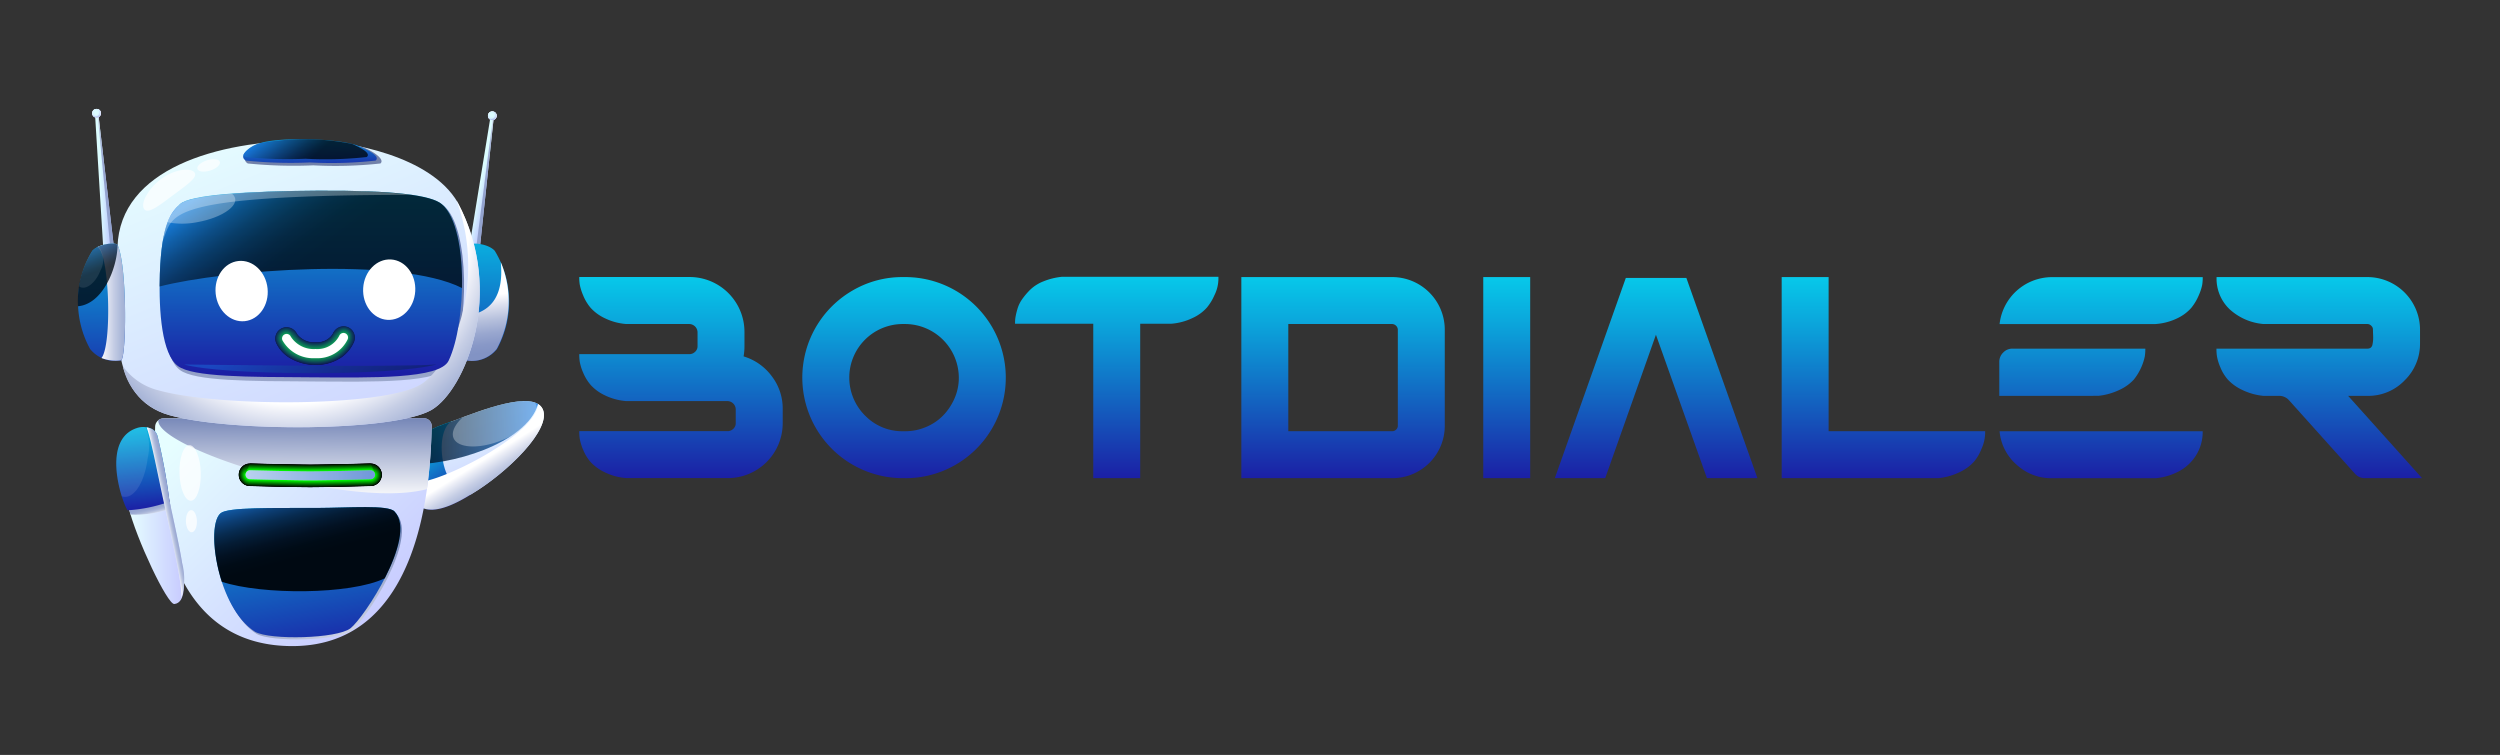 <svg xmlns="http://www.w3.org/2000/svg" xmlns:xlink="http://www.w3.org/1999/xlink" viewBox="0 0 202 61"><rect x="0" y="0" width="202" height="61" fill="#333333" stroke="none"/><defs><style>.cls-1{isolation:isolate;}.cls-2{fill:url(#Áåçûìÿííûé_ãðàäèåíò_18);}.cls-10,.cls-12,.cls-15,.cls-173,.cls-19,.cls-22,.cls-25,.cls-26,.cls-28,.cls-29,.cls-3,.cls-31,.cls-37,.cls-6,.cls-8{mix-blend-mode:color-burn;}.cls-3{fill:url(#Áåçûìÿííûé_ãðàäèåíò_297);}.cls-17,.cls-36,.cls-39,.cls-4,.cls-42{fill:#fff;}.cls-5{fill:url(#Áåçûìÿííûé_ãðàäèåíò_299);}.cls-12,.cls-6{opacity:0.34;}.cls-6{fill:url(#Áåçûìÿííûé_ãðàäèåíò_297-2);}.cls-7{fill:url(#linear-gradient);}.cls-8{fill:url(#Áåçûìÿííûé_ãðàäèåíò_13);}.cls-9{fill:url(#Áåçûìÿííûé_ãðàäèåíò_18-2);}.cls-10{fill:url(#Áåçûìÿííûé_ãðàäèåíò_297-3);}.cls-11{fill:url(#Áåçûìÿííûé_ãðàäèåíò_299-2);}.cls-12{fill:url(#Áåçûìÿííûé_ãðàäèåíò_297-4);}.cls-13{fill:url(#linear-gradient-2);}.cls-14{fill:url(#Áåçûìÿííûé_ãðàäèåíò_12);}.cls-15{fill:url(#Áåçûìÿííûé_ãðàäèåíò_4);}.cls-16,.cls-33,.cls-35,.cls-38,.cls-79{opacity:0.8;}.cls-16,.cls-17,.cls-33,.cls-35,.cls-36,.cls-38,.cls-39,.cls-40,.cls-41,.cls-43,.cls-78{mix-blend-mode:screen;}.cls-16{fill:url(#Áåçûìÿííûé_ãðàäèåíò_279);}.cls-17,.cls-42{opacity:0.3;}.cls-18{fill:url(#Áåçûìÿííûé_ãðàäèåíò_11);}.cls-19{fill:url(#Áåçûìÿííûé_ãðàäèåíò_223);}.cls-20{fill:url(#linear-gradient-3);}.cls-21{fill:url(#Áåçûìÿííûé_ãðàäèåíò_11-2);}.cls-22{fill:url(#Áåçûìÿííûé_ãðàäèåíò_3);}.cls-23{fill:url(#linear-gradient-4);}.cls-24{opacity:0.25;fill:url(#Áåçûìÿííûé_ãðàäèåíò_286);}.cls-25{fill:url(#Áåçûìÿííûé_ãðàäèåíò_3-2);}.cls-26{fill-rule:evenodd;fill:url(#Áåçûìÿííûé_ãðàäèåíò_223-2);}.cls-27{fill:url(#Áåçûìÿííûé_ãðàäèåíò_11-3);}.cls-28{fill:url(#Áåçûìÿííûé_ãðàäèåíò_223-3);}.cls-29{fill:url(#Áåçûìÿííûé_ãðàäèåíò_6);}.cls-30{fill:url(#linear-gradient-5);}.cls-31{fill:url(#Áåçûìÿííûé_ãðàäèåíò_26);}.cls-32{fill:url(#linear-gradient-6);}.cls-33{fill:url(#Áåçûìÿííûé_ãðàäèåíò_279-2);}.cls-34{fill:url(#linear-gradient-7);}.cls-35{fill:url(#Áåçûìÿííûé_ãðàäèåíò_275);}.cls-36{opacity:0.69;}.cls-37{fill:url(#Áåçûìÿííûé_ãðàäèåíò_277);}.cls-38{fill:url(#Áåçûìÿííûé_ãðàäèåíò_279-3);}.cls-39{opacity:0.1;}.cls-40{opacity:0.4;fill:url(#Áåçûìÿííûé_ãðàäèåíò_275-2);}.cls-41{fill:url(#Áåçûìÿííûé_ãðàäèåíò_275-3);}.cls-43{opacity:0.5;}.cls-44,.cls-82{fill:#000800;}.cls-45{fill:#000f00;}.cls-46{fill:#001700;}.cls-47{fill:#001f00;}.cls-48{fill:#002700;}.cls-49{fill:#002e00;}.cls-50{fill:#003600;}.cls-51{fill:#003e00;}.cls-52{fill:#004600;}.cls-107,.cls-53{fill:#004d00;}.cls-110,.cls-54{fill:#050;}.cls-113,.cls-55{fill:#005d00;}.cls-56{fill:#006400;}.cls-57{fill:#006c00;}.cls-58{fill:#007400;}.cls-59{fill:#007c00;}.cls-60{fill:#008300;}.cls-61{fill:#008b00;}.cls-62{fill:#009300;}.cls-63{fill:#009b00;}.cls-138,.cls-64{fill:#00a200;}.cls-141,.cls-65{fill:#0a0;}.cls-144,.cls-66{fill:#00b200;}.cls-67{fill:#00b900;}.cls-68{fill:#00c100;}.cls-69{fill:#00c900;}.cls-70{fill:#00d100;}.cls-71{fill:#00d800;}.cls-72{fill:#00e000;}.cls-73{fill:#00e800;}.cls-74{fill:#00f000;}.cls-169,.cls-75{fill:#00f700;}.cls-76{fill:lime;}.cls-77{opacity:0.74;}.cls-80{fill:#000300;opacity:0.802;}.cls-81{fill:#000500;opacity:0.804;}.cls-82{opacity:0.806;}.cls-83{fill:#000b00;opacity:0.809;}.cls-84{fill:#000e00;opacity:0.811;}.cls-85{fill:#001000;opacity:0.813;}.cls-86{fill:#001300;opacity:0.815;}.cls-87{fill:#001600;opacity:0.817;}.cls-88{fill:#001900;opacity:0.819;}.cls-89{fill:#001b00;opacity:0.822;}.cls-90{fill:#001e00;opacity:0.824;}.cls-91{fill:#002100;opacity:0.826;}.cls-92{fill:#002400;opacity:0.828;}.cls-93{fill:#002600;opacity:0.83;}.cls-94{fill:#002900;opacity:0.832;}.cls-95{fill:#002c00;opacity:0.834;}.cls-96{fill:#002f00;opacity:0.837;}.cls-97{fill:#003100;opacity:0.839;}.cls-98{fill:#003400;opacity:0.841;}.cls-99{fill:#003700;opacity:0.843;}.cls-100{fill:#003a00;opacity:0.845;}.cls-101{fill:#003c00;opacity:0.847;}.cls-102{fill:#003f00;opacity:0.849;}.cls-103{fill:#004200;opacity:0.852;}.cls-104{fill:#004500;opacity:0.854;}.cls-105{fill:#004700;opacity:0.856;}.cls-106{fill:#004a00;opacity:0.858;}.cls-107{opacity:0.86;}.cls-108{fill:#005000;opacity:0.862;}.cls-109{fill:#005200;opacity:0.865;}.cls-110{opacity:0.867;}.cls-111{fill:#005800;opacity:0.869;}.cls-112{fill:#005a00;opacity:0.871;}.cls-113{opacity:0.873;}.cls-114{fill:#006000;opacity:0.875;}.cls-115{fill:#006300;opacity:0.877;}.cls-116{fill:#006500;opacity:0.88;}.cls-117{fill:#006800;opacity:0.882;}.cls-118{fill:#006b00;opacity:0.884;}.cls-119{fill:#006e00;opacity:0.886;}.cls-120{fill:#007000;opacity:0.888;}.cls-121{fill:#007300;opacity:0.89;}.cls-122{fill:#007600;opacity:0.892;}.cls-123{fill:#007900;opacity:0.895;}.cls-124{fill:#007b00;opacity:0.897;}.cls-125{fill:#007e00;opacity:0.899;}.cls-126{fill:#008100;opacity:0.901;}.cls-127{fill:#008400;opacity:0.903;}.cls-128{fill:#008600;opacity:0.905;}.cls-129{fill:#008900;opacity:0.908;}.cls-130{fill:#008c00;opacity:0.91;}.cls-131{fill:#008f00;opacity:0.912;}.cls-132{fill:#009100;opacity:0.914;}.cls-133{fill:#009400;opacity:0.916;}.cls-134{fill:#009700;opacity:0.918;}.cls-135{fill:#009a00;opacity:0.92;}.cls-136{fill:#009c00;opacity:0.923;}.cls-137{fill:#009f00;opacity:0.925;}.cls-138{opacity:0.927;}.cls-139{fill:#00a500;opacity:0.929;}.cls-140{fill:#00a700;opacity:0.931;}.cls-141{opacity:0.933;}.cls-142{fill:#00ad00;opacity:0.935;}.cls-143{fill:#00af00;opacity:0.938;}.cls-144{opacity:0.94;}.cls-145{fill:#00b500;opacity:0.942;}.cls-146{fill:#00b800;opacity:0.944;}.cls-147{fill:#00ba00;opacity:0.946;}.cls-148{fill:#00bd00;opacity:0.948;}.cls-149{fill:#00c000;opacity:0.951;}.cls-150{fill:#00c300;opacity:0.953;}.cls-151{fill:#00c500;opacity:0.955;}.cls-152{fill:#00c800;opacity:0.957;}.cls-153{fill:#00cb00;opacity:0.959;}.cls-154{fill:#00ce00;opacity:0.961;}.cls-155{fill:#00d000;opacity:0.963;}.cls-156{fill:#00d300;opacity:0.966;}.cls-157{fill:#00d600;opacity:0.968;}.cls-158{fill:#00d900;opacity:0.97;}.cls-159{fill:#00db00;opacity:0.972;}.cls-160{fill:#00de00;opacity:0.974;}.cls-161{fill:#00e100;opacity:0.976;}.cls-162{fill:#00e400;opacity:0.978;}.cls-163{fill:#00e600;opacity:0.981;}.cls-164{fill:#00e900;opacity:0.983;}.cls-165{fill:#00ec00;opacity:0.985;}.cls-166{fill:#00ef00;opacity:0.987;}.cls-167{fill:#00f100;opacity:0.989;}.cls-168{fill:#00f400;opacity:0.991;}.cls-169{opacity:0.994;}.cls-170{fill:#00fa00;opacity:0.996;}.cls-171{fill:#00fc00;opacity:0.998;}.cls-172{fill:url(#Áåçûìÿííûé_ãðàäèåíò_11-4);}.cls-173{opacity:0.43;fill:url(#Áåçûìÿííûé_ãðàäèåíò_244);}.cls-174{fill:url(#linear-gradient-8);}.cls-175{fill:url(#linear-gradient-9);}.cls-176{fill:url(#linear-gradient-10);}.cls-177{fill:url(#linear-gradient-11);}.cls-178{fill:url(#linear-gradient-12);}.cls-179{fill:url(#linear-gradient-13);}.cls-180{fill:url(#linear-gradient-14);}.cls-181{fill:url(#linear-gradient-15);}.cls-182{fill:url(#linear-gradient-16);}</style><linearGradient id="&#xC1;&#xE5;&#xE7;&#xFB;&#xEC;&#xFF;&#xED;&#xED;&#xFB;&#xE9;_&#xE3;&#xF0;&#xE0;&#xE4;&#xE8;&#xE5;&#xED;&#xF2;_18" x1="882.922" y1="-902.666" x2="884.479" y2="-902.666" gradientTransform="translate(-1021.927 700.544) rotate(12.744)" gradientUnits="userSpaceOnUse"><stop offset="0.273" stop-color="#dcfdff"></stop><stop offset="1" stop-color="#b4b8ff"></stop></linearGradient><linearGradient id="&#xC1;&#xE5;&#xE7;&#xFB;&#xEC;&#xFF;&#xED;&#xED;&#xFB;&#xE9;_&#xE3;&#xF0;&#xE0;&#xE4;&#xE8;&#xE5;&#xED;&#xF2;_297" x1="884.057" y1="-898.266" x2="883.145" y2="-909.483" gradientTransform="translate(-1021.927 700.544) rotate(12.744)" gradientUnits="userSpaceOnUse"><stop offset="0" stop-color="#92a2ce"></stop><stop offset="0.428" stop-color="#94a4cf"></stop><stop offset="0.583" stop-color="#9ba9d2"></stop><stop offset="0.693" stop-color="#a6b3d7"></stop><stop offset="0.782" stop-color="#b7c2df"></stop><stop offset="0.858" stop-color="#cdd5e9"></stop><stop offset="0.924" stop-color="#e8ebf5"></stop><stop offset="0.969" stop-color="#fff"></stop></linearGradient><radialGradient id="&#xC1;&#xE5;&#xE7;&#xFB;&#xEC;&#xFF;&#xED;&#xED;&#xFB;&#xE9;_&#xE3;&#xF0;&#xE0;&#xE4;&#xE8;&#xE5;&#xED;&#xF2;_299" cx="39.728" cy="9.285" r="0.442" gradientUnits="userSpaceOnUse"><stop offset="0" stop-color="#dcfdff"></stop><stop offset="0.387" stop-color="#dbfbff"></stop><stop offset="0.584" stop-color="#d6f3ff"></stop><stop offset="0.74" stop-color="#cee6ff"></stop><stop offset="0.872" stop-color="#c4d3ff"></stop><stop offset="0.989" stop-color="#b6bbff"></stop><stop offset="1" stop-color="#b4b8ff"></stop></radialGradient><linearGradient id="&#xC1;&#xE5;&#xE7;&#xFB;&#xEC;&#xFF;&#xED;&#xED;&#xFB;&#xE9;_&#xE3;&#xF0;&#xE0;&#xE4;&#xE8;&#xE5;&#xED;&#xF2;_297-2" x1="39.493" y1="9.38" x2="40.13" y2="9.38" gradientTransform="matrix(1, 0, 0, 1, 0, 0)" xlink:href="#&#xC1;&#xE5;&#xE7;&#xFB;&#xEC;&#xFF;&#xED;&#xED;&#xFB;&#xE9;_&#xE3;&#xF0;&#xE0;&#xE4;&#xE8;&#xE5;&#xED;&#xF2;_297"></linearGradient><linearGradient id="linear-gradient" x1="39.372" y1="16.536" x2="39.097" y2="33.564" gradientUnits="userSpaceOnUse"><stop offset="0" stop-color="#06cceb"></stop><stop offset="0.232" stop-color="#0ba5db"></stop><stop offset="0.748" stop-color="#1743b3"></stop><stop offset="1" stop-color="#1d119f"></stop></linearGradient><linearGradient id="&#xC1;&#xE5;&#xE7;&#xFB;&#xEC;&#xFF;&#xED;&#xED;&#xFB;&#xE9;_&#xE3;&#xF0;&#xE0;&#xE4;&#xE8;&#xE5;&#xED;&#xF2;_13" x1="38.998" y1="23.712" x2="39.58" y2="28.714" gradientUnits="userSpaceOnUse"><stop offset="0.041" stop-color="#fff"></stop><stop offset="0.211" stop-color="#dde1ef"></stop><stop offset="0.435" stop-color="#b6c0dc"></stop><stop offset="0.642" stop-color="#99a7cf"></stop><stop offset="0.822" stop-color="#8898c7"></stop><stop offset="0.955" stop-color="#8293c4"></stop></linearGradient><linearGradient id="&#xC1;&#xE5;&#xE7;&#xFB;&#xEC;&#xFF;&#xED;&#xED;&#xFB;&#xE9;_&#xE3;&#xF0;&#xE0;&#xE4;&#xE8;&#xE5;&#xED;&#xF2;_18-2" x1="7.673" y1="14.756" x2="9.23" y2="14.756" gradientTransform="matrix(1, 0, 0, 1, 0, 0)" xlink:href="#&#xC1;&#xE5;&#xE7;&#xFB;&#xEC;&#xFF;&#xED;&#xED;&#xFB;&#xE9;_&#xE3;&#xF0;&#xE0;&#xE4;&#xE8;&#xE5;&#xED;&#xF2;_18"></linearGradient><linearGradient id="&#xC1;&#xE5;&#xE7;&#xFB;&#xEC;&#xFF;&#xED;&#xED;&#xFB;&#xE9;_&#xE3;&#xF0;&#xE0;&#xE4;&#xE8;&#xE5;&#xED;&#xF2;_297-3" x1="8.808" y1="19.157" x2="7.895" y2="7.938" gradientTransform="matrix(1, 0, 0, 1, 0, 0)" xlink:href="#&#xC1;&#xE5;&#xE7;&#xFB;&#xEC;&#xFF;&#xED;&#xED;&#xFB;&#xE9;_&#xE3;&#xF0;&#xE0;&#xE4;&#xE8;&#xE5;&#xED;&#xF2;_297"></linearGradient><radialGradient id="&#xC1;&#xE5;&#xE7;&#xFB;&#xEC;&#xFF;&#xED;&#xED;&#xFB;&#xE9;_&#xE3;&#xF0;&#xE0;&#xE4;&#xE8;&#xE5;&#xED;&#xF2;_299-2" cx="7.753" cy="9.084" r="0.442" xlink:href="#&#xC1;&#xE5;&#xE7;&#xFB;&#xEC;&#xFF;&#xED;&#xED;&#xFB;&#xE9;_&#xE3;&#xF0;&#xE0;&#xE4;&#xE8;&#xE5;&#xED;&#xF2;_299"></radialGradient><linearGradient id="&#xC1;&#xE5;&#xE7;&#xFB;&#xEC;&#xFF;&#xED;&#xED;&#xFB;&#xE9;_&#xE3;&#xF0;&#xE0;&#xE4;&#xE8;&#xE5;&#xED;&#xF2;_297-4" x1="7.518" y1="9.179" x2="8.155" y2="9.179" gradientTransform="matrix(1, 0, 0, 1, 0, 0)" xlink:href="#&#xC1;&#xE5;&#xE7;&#xFB;&#xEC;&#xFF;&#xED;&#xED;&#xFB;&#xE9;_&#xE3;&#xF0;&#xE0;&#xE4;&#xE8;&#xE5;&#xED;&#xF2;_297"></linearGradient><linearGradient id="linear-gradient-2" x1="33.743" y1="35.411" x2="37.218" y2="40.518" xlink:href="#linear-gradient"></linearGradient><linearGradient id="&#xC1;&#xE5;&#xE7;&#xFB;&#xEC;&#xFF;&#xED;&#xED;&#xFB;&#xE9;_&#xE3;&#xF0;&#xE0;&#xE4;&#xE8;&#xE5;&#xED;&#xF2;_12" x1="38.904" y1="32.54" x2="41.644" y2="40.61" gradientUnits="userSpaceOnUse"><stop offset="0" stop-color="#e6feff"></stop><stop offset="0.911" stop-color="#c7caff"></stop></linearGradient><linearGradient id="&#xC1;&#xE5;&#xE7;&#xFB;&#xEC;&#xFF;&#xED;&#xED;&#xFB;&#xE9;_&#xE3;&#xF0;&#xE0;&#xE4;&#xE8;&#xE5;&#xED;&#xF2;_4" x1="38.859" y1="37.112" x2="40.68" y2="40.048" gradientUnits="userSpaceOnUse"><stop offset="0.041" stop-color="#fff"></stop><stop offset="0.143" stop-color="#edeff7"></stop><stop offset="0.388" stop-color="#c6cee5"></stop><stop offset="0.613" stop-color="#a9b6d8"></stop><stop offset="0.81" stop-color="#98a7d1"></stop><stop offset="0.955" stop-color="#92a2ce"></stop></linearGradient><linearGradient id="&#xC1;&#xE5;&#xE7;&#xFB;&#xEC;&#xFF;&#xED;&#xED;&#xFB;&#xE9;_&#xE3;&#xF0;&#xE0;&#xE4;&#xE8;&#xE5;&#xED;&#xF2;_279" x1="32.791" y1="34.97" x2="43.474" y2="34.97" gradientUnits="userSpaceOnUse"><stop offset="0.012" stop-color="#000912"></stop><stop offset="0.111" stop-color="#010f1d"></stop><stop offset="0.286" stop-color="#051f3b"></stop><stop offset="0.516" stop-color="#0b3a6c"></stop><stop offset="0.79" stop-color="#125eae"></stop><stop offset="1" stop-color="#197ce6"></stop></linearGradient><linearGradient id="&#xC1;&#xE5;&#xE7;&#xFB;&#xEC;&#xFF;&#xED;&#xED;&#xFB;&#xE9;_&#xE3;&#xF0;&#xE0;&#xE4;&#xE8;&#xE5;&#xED;&#xF2;_11" x1="16.954" y1="32.945" x2="32.633" y2="48.771" gradientUnits="userSpaceOnUse"><stop offset="0" stop-color="#e6feff"></stop><stop offset="1" stop-color="#c7caff"></stop></linearGradient><linearGradient id="&#xC1;&#xE5;&#xE7;&#xFB;&#xEC;&#xFF;&#xED;&#xED;&#xFB;&#xE9;_&#xE3;&#xF0;&#xE0;&#xE4;&#xE8;&#xE5;&#xED;&#xF2;_223" x1="23.291" y1="40.983" x2="29.68" y2="53.641" gradientUnits="userSpaceOnUse"><stop offset="0.385" stop-color="#6d7fb3"></stop><stop offset="1" stop-color="#fff"></stop></linearGradient><linearGradient id="linear-gradient-3" x1="23.566" y1="36.085" x2="26.733" y2="54.329" xlink:href="#linear-gradient"></linearGradient><linearGradient id="&#xC1;&#xE5;&#xE7;&#xFB;&#xEC;&#xFF;&#xED;&#xED;&#xFB;&#xE9;_&#xE3;&#xF0;&#xE0;&#xE4;&#xE8;&#xE5;&#xED;&#xF2;_11-2" x1="10.38" y1="44.474" x2="14.866" y2="44.474" xlink:href="#&#xC1;&#xE5;&#xE7;&#xFB;&#xEC;&#xFF;&#xED;&#xED;&#xFB;&#xE9;_&#xE3;&#xF0;&#xE0;&#xE4;&#xE8;&#xE5;&#xED;&#xF2;_11"></linearGradient><linearGradient id="&#xC1;&#xE5;&#xE7;&#xFB;&#xEC;&#xFF;&#xED;&#xED;&#xFB;&#xE9;_&#xE3;&#xF0;&#xE0;&#xE4;&#xE8;&#xE5;&#xED;&#xF2;_3" x1="12.274" y1="41.694" x2="12.031" y2="40.673" gradientUnits="userSpaceOnUse"><stop offset="0.041" stop-color="#fff"></stop><stop offset="0.063" stop-color="#f7f8fc"></stop><stop offset="0.163" stop-color="#d8deee"></stop><stop offset="0.273" stop-color="#bec8e2"></stop><stop offset="0.394" stop-color="#abb7d9"></stop><stop offset="0.532" stop-color="#9dabd3"></stop><stop offset="0.702" stop-color="#94a4cf"></stop><stop offset="1" stop-color="#92a2ce"></stop></linearGradient><linearGradient id="linear-gradient-4" x1="11.013" y1="33.616" x2="11.794" y2="41.694" xlink:href="#linear-gradient"></linearGradient><linearGradient id="&#xC1;&#xE5;&#xE7;&#xFB;&#xEC;&#xFF;&#xED;&#xED;&#xFB;&#xE9;_&#xE3;&#xF0;&#xE0;&#xE4;&#xE8;&#xE5;&#xED;&#xF2;_286" x1="13.165" y1="34.303" x2="34.594" y2="34.658" gradientUnits="userSpaceOnUse"><stop offset="0" stop-color="#fff"></stop><stop offset="0.032" stop-color="#f0f0f7"></stop><stop offset="0.12" stop-color="#cbcbe3"></stop><stop offset="0.215" stop-color="#abacd1"></stop><stop offset="0.318" stop-color="#9193c3"></stop><stop offset="0.431" stop-color="#7e7fb8"></stop><stop offset="0.561" stop-color="#7071b1"></stop><stop offset="0.721" stop-color="#6769ac"></stop><stop offset="1" stop-color="#6567ab"></stop></linearGradient><linearGradient id="&#xC1;&#xE5;&#xE7;&#xFB;&#xEC;&#xFF;&#xED;&#xED;&#xFB;&#xE9;_&#xE3;&#xF0;&#xE0;&#xE4;&#xE8;&#xE5;&#xED;&#xF2;_3-2" x1="13.309" y1="41.484" x2="14.29" y2="41.28" xlink:href="#&#xC1;&#xE5;&#xE7;&#xFB;&#xEC;&#xFF;&#xED;&#xED;&#xFB;&#xE9;_&#xE3;&#xF0;&#xE0;&#xE4;&#xE8;&#xE5;&#xED;&#xF2;_3"></linearGradient><linearGradient id="&#xC1;&#xE5;&#xE7;&#xFB;&#xEC;&#xFF;&#xED;&#xED;&#xFB;&#xE9;_&#xE3;&#xF0;&#xE0;&#xE4;&#xE8;&#xE5;&#xED;&#xF2;_223-2" x1="23.872" y1="28.923" x2="23.792" y2="40.348" xlink:href="#&#xC1;&#xE5;&#xE7;&#xFB;&#xEC;&#xFF;&#xED;&#xED;&#xFB;&#xE9;_&#xE3;&#xF0;&#xE0;&#xE4;&#xE8;&#xE5;&#xED;&#xF2;_223"></linearGradient><linearGradient id="&#xC1;&#xE5;&#xE7;&#xFB;&#xEC;&#xFF;&#xED;&#xED;&#xFB;&#xE9;_&#xE3;&#xF0;&#xE0;&#xE4;&#xE8;&#xE5;&#xED;&#xF2;_11-3" x1="18.1" y1="9.627" x2="31.323" y2="42.443" xlink:href="#&#xC1;&#xE5;&#xE7;&#xFB;&#xEC;&#xFF;&#xED;&#xED;&#xFB;&#xE9;_&#xE3;&#xF0;&#xE0;&#xE4;&#xE8;&#xE5;&#xED;&#xF2;_11"></linearGradient><linearGradient id="&#xC1;&#xE5;&#xE7;&#xFB;&#xEC;&#xFF;&#xED;&#xED;&#xFB;&#xE9;_&#xE3;&#xF0;&#xE0;&#xE4;&#xE8;&#xE5;&#xED;&#xF2;_223-3" x1="25.17" y1="16.184" x2="25.554" y2="41.433" xlink:href="#&#xC1;&#xE5;&#xE7;&#xFB;&#xEC;&#xFF;&#xED;&#xED;&#xFB;&#xE9;_&#xE3;&#xF0;&#xE0;&#xE4;&#xE8;&#xE5;&#xED;&#xF2;_223"></linearGradient><radialGradient id="&#xC1;&#xE5;&#xE7;&#xFB;&#xEC;&#xFF;&#xED;&#xED;&#xFB;&#xE9;_&#xE3;&#xF0;&#xE0;&#xE4;&#xE8;&#xE5;&#xED;&#xF2;_6" cx="23.57" cy="18.314" r="20.719" gradientUnits="userSpaceOnUse"><stop offset="0.691" stop-color="#fff"></stop><stop offset="0.725" stop-color="#edeff7"></stop><stop offset="0.808" stop-color="#c6cee5"></stop><stop offset="0.884" stop-color="#a9b6d8"></stop><stop offset="0.951" stop-color="#98a7d1"></stop><stop offset="1" stop-color="#92a2ce"></stop></radialGradient><linearGradient id="linear-gradient-5" x1="25.114" y1="11.414" x2="25.114" y2="31.448" xlink:href="#linear-gradient"></linearGradient><linearGradient id="&#xC1;&#xE5;&#xE7;&#xFB;&#xEC;&#xFF;&#xED;&#xED;&#xFB;&#xE9;_&#xE3;&#xF0;&#xE0;&#xE4;&#xE8;&#xE5;&#xED;&#xF2;_26" x1="25.225" y1="9.53" x2="25.332" y2="13.593" gradientUnits="userSpaceOnUse"><stop offset="0" stop-color="#fff"></stop><stop offset="0.004" stop-color="#fdfefe"></stop><stop offset="0.097" stop-color="#d8dce7"></stop><stop offset="0.197" stop-color="#b8c0d4"></stop><stop offset="0.306" stop-color="#9ea9c4"></stop><stop offset="0.425" stop-color="#8a96b7"></stop><stop offset="0.56" stop-color="#7c8aaf"></stop><stop offset="0.724" stop-color="#7482aa"></stop><stop offset="1" stop-color="#7180a8"></stop></linearGradient><linearGradient id="linear-gradient-6" x1="24.953" y1="10.069" x2="25.091" y2="13.993" xlink:href="#linear-gradient"></linearGradient><linearGradient id="&#xC1;&#xE5;&#xE7;&#xFB;&#xEC;&#xFF;&#xED;&#xED;&#xFB;&#xE9;_&#xE3;&#xF0;&#xE0;&#xE4;&#xE8;&#xE5;&#xED;&#xF2;_279-2" x1="25.107" y1="12.928" x2="22.307" y2="9.836" xlink:href="#&#xC1;&#xE5;&#xE7;&#xFB;&#xEC;&#xFF;&#xED;&#xED;&#xFB;&#xE9;_&#xE3;&#xF0;&#xE0;&#xE4;&#xE8;&#xE5;&#xED;&#xF2;_279"></linearGradient><linearGradient id="linear-gradient-7" x1="8.352" y1="16.034" x2="8.076" y2="33.062" xlink:href="#linear-gradient"></linearGradient><linearGradient id="&#xC1;&#xE5;&#xE7;&#xFB;&#xEC;&#xFF;&#xED;&#xED;&#xFB;&#xE9;_&#xE3;&#xF0;&#xE0;&#xE4;&#xE8;&#xE5;&#xED;&#xF2;_275" x1="19.266" y1="12.946" x2="24.999" y2="20.723" gradientUnits="userSpaceOnUse"><stop offset="0.042" stop-color="#197ce6"></stop><stop offset="0.088" stop-color="#1771d1"></stop><stop offset="0.214" stop-color="#11569f"></stop><stop offset="0.342" stop-color="#0c3e74"></stop><stop offset="0.471" stop-color="#072b50"></stop><stop offset="0.601" stop-color="#041c35"></stop><stop offset="0.731" stop-color="#021122"></stop><stop offset="0.864" stop-color="#000b16"></stop><stop offset="1" stop-color="#000912"></stop></linearGradient><linearGradient id="&#xC1;&#xE5;&#xE7;&#xFB;&#xEC;&#xFF;&#xED;&#xED;&#xFB;&#xE9;_&#xE3;&#xF0;&#xE0;&#xE4;&#xE8;&#xE5;&#xED;&#xF2;_277" x1="7.858" y1="24.414" x2="10.879" y2="24.414" gradientUnits="userSpaceOnUse"><stop offset="0.092" stop-color="#fff"></stop><stop offset="0.193" stop-color="#edeff7"></stop><stop offset="0.436" stop-color="#c6cee5"></stop><stop offset="0.66" stop-color="#a9b6d8"></stop><stop offset="0.855" stop-color="#98a7d1"></stop><stop offset="1" stop-color="#92a2ce"></stop></linearGradient><linearGradient id="&#xC1;&#xE5;&#xE7;&#xFB;&#xEC;&#xFF;&#xED;&#xED;&#xFB;&#xE9;_&#xE3;&#xF0;&#xE0;&#xE4;&#xE8;&#xE5;&#xED;&#xF2;_279-3" x1="7.802" y1="22.013" x2="6.674" y2="19.205" xlink:href="#&#xC1;&#xE5;&#xE7;&#xFB;&#xEC;&#xFF;&#xED;&#xED;&#xFB;&#xE9;_&#xE3;&#xF0;&#xE0;&#xE4;&#xE8;&#xE5;&#xED;&#xF2;_279"></linearGradient><linearGradient id="&#xC1;&#xE5;&#xE7;&#xFB;&#xEC;&#xFF;&#xED;&#xED;&#xFB;&#xE9;_&#xE3;&#xF0;&#xE0;&#xE4;&#xE8;&#xE5;&#xED;&#xF2;_275-2" x1="18.782" y1="25.071" x2="41.38" y2="40.792" xlink:href="#&#xC1;&#xE5;&#xE7;&#xFB;&#xEC;&#xFF;&#xED;&#xED;&#xFB;&#xE9;_&#xE3;&#xF0;&#xE0;&#xE4;&#xE8;&#xE5;&#xED;&#xF2;_275"></linearGradient><linearGradient id="&#xC1;&#xE5;&#xE7;&#xFB;&#xEC;&#xFF;&#xED;&#xED;&#xFB;&#xE9;_&#xE3;&#xF0;&#xE0;&#xE4;&#xE8;&#xE5;&#xED;&#xF2;_275-3" x1="23.441" y1="38.486" x2="25.169" y2="44.831" xlink:href="#&#xC1;&#xE5;&#xE7;&#xFB;&#xEC;&#xFF;&#xED;&#xED;&#xFB;&#xE9;_&#xE3;&#xF0;&#xE0;&#xE4;&#xE8;&#xE5;&#xED;&#xF2;_275"></linearGradient><linearGradient id="&#xC1;&#xE5;&#xE7;&#xFB;&#xEC;&#xFF;&#xED;&#xED;&#xFB;&#xE9;_&#xE3;&#xF0;&#xE0;&#xE4;&#xE8;&#xE5;&#xED;&#xF2;_11-4" x1="10.913" y1="38.399" x2="30.97" y2="38.407" xlink:href="#&#xC1;&#xE5;&#xE7;&#xFB;&#xEC;&#xFF;&#xED;&#xED;&#xFB;&#xE9;_&#xE3;&#xF0;&#xE0;&#xE4;&#xE8;&#xE5;&#xED;&#xF2;_11"></linearGradient><linearGradient id="&#xC1;&#xE5;&#xE7;&#xFB;&#xEC;&#xFF;&#xED;&#xED;&#xFB;&#xE9;_&#xE3;&#xF0;&#xE0;&#xE4;&#xE8;&#xE5;&#xED;&#xF2;_244" x1="10.913" y1="38.399" x2="30.97" y2="38.407" gradientUnits="userSpaceOnUse"><stop offset="0" stop-color="#fff"></stop><stop offset="0.116" stop-color="#e7eff7"></stop><stop offset="0.363" stop-color="#a8c5e2"></stop><stop offset="0.716" stop-color="#4483c1"></stop><stop offset="0.946" stop-color="#0056aa"></stop><stop offset="0.989" stop-color="#0066d4"></stop></linearGradient><linearGradient id="linear-gradient-8" x1="55.022" y1="22.016" x2="55.022" y2="39.916" xlink:href="#linear-gradient"></linearGradient><linearGradient id="linear-gradient-9" x1="73.049" y1="22.016" x2="73.049" y2="39.916" xlink:href="#linear-gradient"></linearGradient><linearGradient id="linear-gradient-10" x1="90.232" y1="22.016" x2="90.232" y2="39.916" xlink:href="#linear-gradient"></linearGradient><linearGradient id="linear-gradient-11" x1="108.516" y1="22.016" x2="108.516" y2="39.916" xlink:href="#linear-gradient"></linearGradient><linearGradient id="linear-gradient-12" x1="121.743" y1="22.016" x2="121.743" y2="39.916" xlink:href="#linear-gradient"></linearGradient><linearGradient id="linear-gradient-13" x1="133.812" y1="22.016" x2="133.812" y2="39.916" xlink:href="#linear-gradient"></linearGradient><linearGradient id="linear-gradient-14" x1="152.178" y1="22.016" x2="152.178" y2="39.916" xlink:href="#linear-gradient"></linearGradient><linearGradient id="linear-gradient-15" x1="169.76" y1="22.016" x2="169.76" y2="39.916" xlink:href="#linear-gradient"></linearGradient><linearGradient id="linear-gradient-16" x1="187.4" y1="22.016" x2="187.4" y2="39.916" xlink:href="#linear-gradient"></linearGradient></defs><title>Botdialer blue</title><g class="cls-1"><g id="Layer_1" data-name="Layer 1"><polygon class="cls-2" points="39.636 9.403 37.841 20.461 38.72 20.515 39.896 9.462 39.636 9.403"></polygon><path class="cls-3" d="M38.75,20.23,39.9,9.462l-.067-.016-.215.1L39.6,9.6a.376.376,0,0,0,.215.052c-.045.227-1.358,10.514-1.358,10.514Z"></path><path class="cls-4" d="M40.123,9.29l0-.015a.362.362,0,0,0-.017-.056L40.1,9.206a.275.275,0,0,0-.02-.038l-.013-.02a.357.357,0,0,0-.031-.037l-.021-.02-.02-.017a.352.352,0,0,0-.566.279.351.351,0,0,0,.068.206q.014.018.027.033l.022.021.025.02.026.019c.012.007.024.014.037.02l.017.007A.309.309,0,0,0,39.7,9.7l.013,0a.448.448,0,0,0,.063.006h0A.354.354,0,0,0,40.1,9.49a.346.346,0,0,0,.028-.137A.329.329,0,0,0,40.123,9.29Z"></path><circle class="cls-4" cx="39.777" cy="9.353" r="0.347"></circle><path class="cls-5" d="M40.13,9.353A.353.353,0,1,1,39.777,9,.353.353,0,0,1,40.13,9.353Z"></path><path class="cls-6" d="M39.965,9.056a.351.351,0,0,1-.472.5.352.352,0,1,0,.472-.5Z"></path><path class="cls-7" d="M37.94,19.791c.118-.219,1.485-.125,2.033.469A7.9,7.9,0,0,1,40.16,28.2a2.594,2.594,0,0,1-2.519.919C37.2,28.617,37.175,21.4,37.94,19.791Z"></path><path class="cls-8" d="M37.334,25.542a11.758,11.758,0,0,0,.3,3.572,2.563,2.563,0,0,0,2.5-.919,8.112,8.112,0,0,0,.329-7.006h0C40.735,24.017,39.586,25.4,37.334,25.542Z"></path><polygon class="cls-9" points="7.673 9.165 8.361 20.346 9.23 20.206 7.939 9.165 7.673 9.165"></polygon><path class="cls-10" d="M9.2,19.921,7.939,9.165h-.07l-.188.141,0,.057a.366.366,0,0,0,.221,0c.006.232,1,10.555,1,10.555Z"></path><path class="cls-4" d="M8.148,9.088l0-.015a.362.362,0,0,0-.017-.056L8.121,9a.275.275,0,0,0-.02-.038l-.013-.019a.285.285,0,0,0-.031-.038l-.021-.02-.02-.016A.349.349,0,0,0,7.8,8.8a.351.351,0,0,0-.284.558q.014.018.027.033l.022.021.025.021.027.018a.307.307,0,0,0,.036.02l.017.008a.308.308,0,0,0,.054.016l.013,0A.336.336,0,0,0,7.8,9.5h0a.352.352,0,0,0,.325-.215.346.346,0,0,0,.028-.137A.338.338,0,0,0,8.148,9.088Z"></path><circle class="cls-4" cx="7.802" cy="9.151" r="0.347"></circle><circle class="cls-11" cx="7.802" cy="9.151" r="0.352"></circle><path class="cls-12" d="M7.99,8.854a.351.351,0,0,1-.284.558.345.345,0,0,1-.188-.055.352.352,0,1,0,.472-.5Z"></path><path class="cls-13" d="M36.554,34.032c-1.432.493-4.061,1.268-3.756,4.343s1.9,3.662,5.258,1.572C38.08,37.788,36.554,34.032,36.554,34.032Z"></path><path class="cls-14" d="M43.854,33.069c-.728-1.6-5,.094-7.3.963-.781.288-1.095,1.968-.689,3.575.368,1.456,1.41,2.629,2.191,2.34C41.014,38.187,44.582,34.666,43.854,33.069Z"></path><path class="cls-15" d="M43.474,32.648c-.2,2.636-8.76,6.783-10.074,6.282l-.137,1.256c.73,1.39,2.26,1.338,4.793-.239,2.958-1.76,6.526-5.281,5.8-6.878A.957.957,0,0,0,43.474,32.648Z"></path><path class="cls-16" d="M43.474,32.648h0c-1.3-.8-4.882.614-6.92,1.384-1.289.444-3.546,1.116-3.763,3.488C36.4,37.666,42.486,35.864,43.474,32.648Z"></path><path class="cls-17" d="M37.386,33.718c-.631.584-.934,1.2-.74,1.677.344.84,2.114.911,3.953.158.239-.1.468-.2.684-.319a5.384,5.384,0,0,0,2.08-2.281.782.782,0,0,0-.057-.284.747.747,0,0,0-.071-.134C41.974,32.076,39.323,32.992,37.386,33.718Z"></path><path class="cls-18" d="M13.229,33.8a.7.7,0,0,0-.695.68c-.129,5.462.517,17.724,11.085,17.724,10.481,0,11.175-13.345,11.259-17.78a.613.613,0,0,0-.613-.624Z"></path><path class="cls-19" d="M17.952,41.637c-1.233,1.022-.248,7.669,2.788,9.586,1.2.681,6.6.563,7.7-.282s5.446-7.465,3.569-9.436c-.493-.564-3.65-.3-6.307-.29C22.129,41.226,18.545,41.145,17.952,41.637Z"></path><path class="cls-20" d="M17.827,41.465c-1.233,1.022-.248,7.669,2.788,9.586,1.2.68,6.6.563,7.7-.282s5.446-7.465,3.568-9.437c-.493-.563-3.649-.3-6.306-.289C22,41.054,18.42,40.973,17.827,41.465Z"></path><path class="cls-21" d="M10.38,40.973c.626,2.558,3.149,7.894,3.709,7.832.915-.1.87-1.706.626-3.318-.241-1.585-1.088-5.234-1.088-5.344C13.314,40.237,10.38,40.973,10.38,40.973Z"></path><path class="cls-22" d="M13.627,40.143c-.313.094-3.247.83-3.247.83.045.186.1.386.165.6a8.345,8.345,0,0,0,3.279-.493C13.707,40.542,13.627,40.177,13.627,40.143Z"></path><path class="cls-23" d="M11.022,34.6a1.636,1.636,0,0,1,1.182.03.915.915,0,0,1,.53.626,48.076,48.076,0,0,1,.964,5.275,12.088,12.088,0,0,1-3.4.7C9.77,40.354,8.225,35.56,11.022,34.6Z"></path><path class="cls-24" d="M13.173,33.8c6.58,2.311,18.436,1.745,21.433.1a.613.613,0,0,0-.341-.1H13.229A.525.525,0,0,0,13.173,33.8Z"></path><path class="cls-25" d="M14.6,48.481a5.157,5.157,0,0,0,.115-2.994c-.2-1.314-.815-4.045-1.02-5a49.24,49.24,0,0,0-.961-5.233.915.915,0,0,0-.53-.626,1.677,1.677,0,0,0-.355-.1c.381,1.051.847,3.595,1.434,6.263C14.057,44.3,14.9,48.009,14.6,48.481Z"></path><path class="cls-26" d="M34.214,33.8H13.229a.691.691,0,0,0-.433.152c-.274,2.184,15.221,7.235,21.668,5.576l.043-.08a42.259,42.259,0,0,0,.371-5.024A.619.619,0,0,0,34.214,33.8Z"></path><path class="cls-27" d="M24.828,11.356c-7.267.006-15.145,2.3-15.333,8.591s-.7,12.223,4.2,13.6,18.137,1.353,21.189-.438c2.661-1.563,6.009-9.429,2.081-16.777C34.809,12.639,28.267,11.353,24.828,11.356Z"></path><path class="cls-28" d="M14.723,16.622c-.667.669-1.5,1.524-1.644,5.731-.105,3.15.181,6.576,1.456,7.542,1.2.911,5.635.9,10.744.929,4.859.028,10.417.162,11.134-1.361,1.471-3.124,1.6-11.017-.561-12.841-.839-.709-3.758-1.134-9.987-1.1C20.072,15.556,15.477,15.865,14.723,16.622Z"></path><path class="cls-29" d="M36.968,16.332l-.086-.142c2.517,6.76-.493,13.47-2.928,14.9-3.051,1.792-16.291,1.815-21.189.438A4.985,4.985,0,0,1,9.924,29.58,5.262,5.262,0,0,0,13.7,33.547c4.9,1.377,18.137,1.353,21.189-.438C37.548,31.546,40.9,23.68,36.968,16.332Z"></path><path class="cls-30" d="M14.558,16.489c-.666.659-1.5,1.5-1.643,5.649-.1,3.1.18,6.482,1.456,7.434,1.2.9,5.634.886,10.743.915,4.86.028,10.417.16,11.135-1.341,1.471-3.08,1.595-10.859-.562-12.657-.838-.7-3.758-1.118-9.986-1.083C19.908,15.438,15.313,15.743,14.558,16.489Z"></path><path class="cls-31" d="M24.6,11.357a14.485,14.485,0,0,0-3.444.46c-1.067.376-1.719,1.053-1.131,1.393a37.106,37.106,0,0,0,5.294.149,33.517,33.517,0,0,0,5.415-.149c.374-.3-.436-.915-1.393-1.317a18.36,18.36,0,0,0-4.513-.537Z"></path><path class="cls-32" d="M20.971,11.582c-1.045.376-1.683,1.053-1.108,1.393a35.587,35.587,0,0,0,5.183.149,32.144,32.144,0,0,0,5.3-.149c.469-.383-.887-.96-1.288-1.143C27.579,11.152,22.431,11.057,20.971,11.582Z"></path><path class="cls-33" d="M20.971,11.582a2.193,2.193,0,0,0-1.3.93.417.417,0,0,0,.174.176,33.229,33.229,0,0,0,4.838.139,29.971,29.971,0,0,0,4.949-.139c.43-.351-.783-.876-1.181-1.058A19.65,19.65,0,0,0,20.971,11.582Z"></path><path class="cls-34" d="M9.5,19.791c-.118-.219-1.485-.125-2.033.469A7.9,7.9,0,0,0,7.281,28.2a2.6,2.6,0,0,0,2.52.919C10.239,28.617,10.267,21.4,9.5,19.791Z"></path><path class="cls-35" d="M35.687,16.489c-.838-.7-3.758-1.118-9.986-1.083-5.793.032-10.34.39-11.143,1.083-.716.618-1.5,1.5-1.643,5.649-.011.335-.018.672-.019,1.01,5.169-1.338,19.372-2.438,24.432.122C37.388,20.384,36.9,17.5,35.687,16.489Z"></path><path class="cls-36" d="M15.716,13.938c.308.408-.711,1.061-1.815,1.894s-1.946,1.476-2.253,1.068.245-1.586,1.349-2.419S15.409,13.53,15.716,13.938Z"></path><path class="cls-36" d="M17.763,13.078c.073.228-.274.543-.775.7s-.964.1-1.037-.126.274-.543.774-.7S17.69,12.849,17.763,13.078Z"></path><path class="cls-37" d="M9.5,19.791c-.1-.177-1.009-.15-1.644.182.985.332,1.222,7.842.347,8.956a3.153,3.153,0,0,0,1.6.185C10.239,28.617,10.267,21.4,9.5,19.791Z"></path><path class="cls-38" d="M9.5,19.791c-.118-.219-1.485-.125-2.033.469a7.578,7.578,0,0,0-1.163,4.485C8.308,24.566,9.473,21.671,9.5,19.791Z"></path><path class="cls-39" d="M7.966,19.921a1.525,1.525,0,0,0-.5.339A6.586,6.586,0,0,0,6.4,23.151a.5.5,0,0,0,.1.055c.518.205,1.235-.383,1.6-1.312A1.793,1.793,0,0,0,7.966,19.921Z"></path><path class="cls-39" d="M11.927,37.056a4.307,4.307,0,0,0-.174-2.547,1.661,1.661,0,0,0-.731.086c-2.15.742-1.735,3.747-1.186,5.5a.759.759,0,0,0,.278.053C10.969,40.143,11.712,38.773,11.927,37.056Z"></path><path class="cls-40" d="M14.866,29.447c2.985.88,16.688,1,20.412,0C32.054,29.7,14.866,29.447,14.866,29.447Z"></path><path class="cls-17" d="M25.7,15.406c-5.793.032-10.415.334-11.143,1.083a4.477,4.477,0,0,0-1.389,2.869l0,.031c.885-1.993-.219-3.625,20.09-3.646A54.953,54.953,0,0,0,25.7,15.406Z"></path><path class="cls-41" d="M31.089,46.727c1.061-2.077,1.772-4.367.793-5.395-.493-.563-3.649-.3-6.306-.289-3.572.011-7.156-.07-7.749.422-.726.6-.683,3.153.095,5.541C21.156,48.079,28.321,48.061,31.089,46.727Z"></path><path class="cls-42" d="M16.012,17.937c1.784-.333,3.122-1.179,2.99-1.89a.655.655,0,0,0-.259-.389c-2.224.18-3.751.456-4.185.831a3.306,3.306,0,0,0-1.025,1.47A6.285,6.285,0,0,0,16.012,17.937Z"></path><g class="cls-43"><path d="M25.49,29.492A4.049,4.049,0,0,1,23.539,29a2.781,2.781,0,0,1-1.222-1.277A.919.919,0,1,1,24,26.983a1.717,1.717,0,0,0,1.5.67,1.462,1.462,0,0,0,1.42-.749.919.919,0,1,1,1.678.752,2.961,2.961,0,0,1-1.206,1.349,3.668,3.668,0,0,1-1.885.487Z"></path><path class="cls-44" d="M22.794,26.527a.891.891,0,0,1,.37-.075.878.878,0,0,1,.24.037.958.958,0,0,1,.595.517,1.733,1.733,0,0,0,1.5.664h.011a1.634,1.634,0,0,0,1.231-.47,1.084,1.084,0,0,0,.179-.27.958.958,0,0,1,.609-.519.864.864,0,0,1,.223-.032.885.885,0,0,1,.81.5c.014.03.027.06.038.091a.921.921,0,0,1-.031.7,2.939,2.939,0,0,1-1.187,1.323,3.658,3.658,0,0,1-1.876.484H25.49a4.04,4.04,0,0,1-1.942-.488,2.768,2.768,0,0,1-1.216-1.27A.9.9,0,0,1,22.794,26.527Z"></path><path class="cls-45" d="M22.8,26.543a.837.837,0,0,1,.368-.072.854.854,0,0,1,.238.04A1.009,1.009,0,0,1,24,27.03a1.753,1.753,0,0,0,1.5.656h.011a1.643,1.643,0,0,0,1.23-.464,1.1,1.1,0,0,0,.181-.267.993.993,0,0,1,.605-.521.844.844,0,0,1,.22-.037.863.863,0,0,1,.374.074.848.848,0,0,1,.427.424c.013.03.025.06.036.091a.936.936,0,0,1-.042.7,2.914,2.914,0,0,1-1.168,1.3,3.633,3.633,0,0,1-1.867.481H25.49a4.014,4.014,0,0,1-1.933-.485,2.757,2.757,0,0,1-1.21-1.262A.887.887,0,0,1,22.8,26.543Z"></path><path class="cls-46" d="M22.808,26.558a.819.819,0,0,1,.367-.069.8.8,0,0,1,.235.045,1.062,1.062,0,0,1,.588.519,1.767,1.767,0,0,0,1.495.65h.012a1.659,1.659,0,0,0,1.228-.458,1.113,1.113,0,0,0,.183-.264,1.044,1.044,0,0,1,.6-.525.793.793,0,0,1,.218-.04.821.821,0,0,1,.792.5.815.815,0,0,1,.034.091.952.952,0,0,1-.052.689,2.9,2.9,0,0,1-1.15,1.27,3.624,3.624,0,0,1-1.858.479H25.49a4.007,4.007,0,0,1-1.923-.483,2.733,2.733,0,0,1-1.2-1.255A.869.869,0,0,1,22.808,26.558Z"></path><path class="cls-47" d="M22.814,26.573a.793.793,0,0,1,.6-.017,1.115,1.115,0,0,1,.585.521,1.79,1.79,0,0,0,1.5.643h.012a1.672,1.672,0,0,0,1.226-.453,1.089,1.089,0,0,0,.186-.261,1.1,1.1,0,0,1,.6-.527.769.769,0,0,1,.215-.045.8.8,0,0,1,.372.068.784.784,0,0,1,.412.428.885.885,0,0,1,.031.091.967.967,0,0,1-.063.684,2.867,2.867,0,0,1-1.131,1.243,3.6,3.6,0,0,1-1.849.477H25.49a3.984,3.984,0,0,1-1.914-.48,2.71,2.71,0,0,1-1.2-1.248A.853.853,0,0,1,22.814,26.573Z"></path><path class="cls-48" d="M22.821,26.589a.761.761,0,0,1,.366-.063.723.723,0,0,1,.228.053A1.177,1.177,0,0,1,24,27.1a1.807,1.807,0,0,0,1.5.635h.012a1.689,1.689,0,0,0,1.225-.446,1.13,1.13,0,0,0,.188-.258,1.155,1.155,0,0,1,.593-.531.712.712,0,0,1,.212-.048.762.762,0,0,1,.775.494c.011.03.021.06.029.091a.982.982,0,0,1-.074.68,2.844,2.844,0,0,1-1.112,1.216,3.586,3.586,0,0,1-1.84.474H25.49a3.969,3.969,0,0,1-1.9-.477,2.7,2.7,0,0,1-1.192-1.241A.835.835,0,0,1,22.821,26.589Z"></path><path class="cls-49" d="M22.828,26.6a.739.739,0,0,1,.59,0,1.255,1.255,0,0,1,.578.523,1.828,1.828,0,0,0,1.5.629h.012a1.7,1.7,0,0,0,1.223-.441,1.1,1.1,0,0,0,.191-.255,1.214,1.214,0,0,1,.588-.533.7.7,0,0,1,.21-.053.742.742,0,0,1,.767.493c.01.03.018.06.026.091a1,1,0,0,1-.085.675,2.819,2.819,0,0,1-1.093,1.19,3.574,3.574,0,0,1-1.831.471H25.49a3.946,3.946,0,0,1-1.9-.474,2.691,2.691,0,0,1-1.186-1.233A.82.82,0,0,1,22.828,26.6Z"></path><path class="cls-50" d="M22.835,26.619a.714.714,0,0,1,.586,0,1.338,1.338,0,0,1,.574.525,1.853,1.853,0,0,0,1.5.622H25.5a1.72,1.72,0,0,0,1.222-.435,1.146,1.146,0,0,0,.194-.252,1.3,1.3,0,0,1,.584-.537.68.68,0,0,1,.208-.056.713.713,0,0,1,.757.492.846.846,0,0,1,.023.09,1.01,1.01,0,0,1-.1.671,2.8,2.8,0,0,1-1.074,1.163,3.552,3.552,0,0,1-1.822.469H25.49A3.943,3.943,0,0,1,23.6,28.9a2.672,2.672,0,0,1-1.179-1.227A.8.8,0,0,1,22.835,26.619Z"></path><path class="cls-51" d="M22.841,26.634a.686.686,0,0,1,.583.012,1.445,1.445,0,0,1,.571.525,1.868,1.868,0,0,0,1.5.616H25.5a1.737,1.737,0,0,0,1.221-.43,1.176,1.176,0,0,0,.2-.249,1.386,1.386,0,0,1,.58-.54.658.658,0,0,1,.2-.06.693.693,0,0,1,.368.055.68.68,0,0,1,.38.436.655.655,0,0,1,.021.09,1.038,1.038,0,0,1-.105.666,2.78,2.78,0,0,1-1.057,1.137,3.533,3.533,0,0,1-1.812.466H25.49a3.934,3.934,0,0,1-1.878-.468,2.659,2.659,0,0,1-1.173-1.22A.787.787,0,0,1,22.841,26.634Z"></path><path class="cls-52" d="M22.848,26.65a.669.669,0,0,1,.579.018,1.554,1.554,0,0,1,.567.527,1.9,1.9,0,0,0,1.5.608H25.5a1.752,1.752,0,0,0,1.219-.423,1.2,1.2,0,0,0,.2-.246,1.472,1.472,0,0,1,.575-.543.653.653,0,0,1,.2-.065.669.669,0,0,1,.74.49q.01.044.018.09a1.055,1.055,0,0,1-.116.661A2.745,2.745,0,0,1,27.3,28.878a3.52,3.52,0,0,1-1.8.463H25.49a3.908,3.908,0,0,1-1.869-.465,2.64,2.64,0,0,1-1.167-1.213A.769.769,0,0,1,22.848,26.65Z"></path><path class="cls-53" d="M22.855,26.665a.645.645,0,0,1,.574.025,1.714,1.714,0,0,1,.565.528,1.912,1.912,0,0,0,1.5.6H25.5a1.768,1.768,0,0,0,1.217-.418,1.136,1.136,0,0,0,.2-.243,1.619,1.619,0,0,1,.572-.546.607.607,0,0,1,.2-.068.649.649,0,0,1,.731.488c.007.03.012.06.016.09a1.085,1.085,0,0,1-.127.657A2.728,2.728,0,0,1,27.3,28.864a3.505,3.505,0,0,1-1.794.461H25.49a3.9,3.9,0,0,1-1.86-.463,2.627,2.627,0,0,1-1.16-1.2A.752.752,0,0,1,22.855,26.665Z"></path><path class="cls-54" d="M22.862,26.68a.639.639,0,0,1,.359-.045.6.6,0,0,1,.211.078,1.882,1.882,0,0,1,.561.529,1.941,1.941,0,0,0,1.5.595H25.5a1.794,1.794,0,0,0,1.216-.412,1.165,1.165,0,0,0,.2-.241,1.744,1.744,0,0,1,.568-.548.59.59,0,0,1,.2-.073.63.63,0,0,1,.366.046.62.62,0,0,1,.356.442.868.868,0,0,1,.014.089,1.105,1.105,0,0,1-.138.652,2.707,2.707,0,0,1-1,1.058,3.5,3.5,0,0,1-1.785.458H25.49a3.875,3.875,0,0,1-1.85-.46,2.606,2.606,0,0,1-1.155-1.2A.736.736,0,0,1,22.862,26.68Z"></path><path class="cls-55" d="M22.868,26.7a.605.605,0,0,1,.359-.042.572.572,0,0,1,.208.081,2.108,2.108,0,0,1,.557.53,1.967,1.967,0,0,0,1.5.588H25.5a1.8,1.8,0,0,0,1.214-.406,1.218,1.218,0,0,0,.206-.237,1.931,1.931,0,0,1,.563-.552.563.563,0,0,1,.2-.076.609.609,0,0,1,.365.042.6.6,0,0,1,.349.444.865.865,0,0,1,.011.089,1.141,1.141,0,0,1-.149.648,2.685,2.685,0,0,1-.981,1.031,3.473,3.473,0,0,1-1.776.455H25.49a3.855,3.855,0,0,1-1.841-.457A2.593,2.593,0,0,1,22.5,27.643.718.718,0,0,1,22.868,26.7Z"></path><path class="cls-56" d="M22.875,26.711a.6.6,0,0,1,.358-.039.566.566,0,0,1,.2.086,2.344,2.344,0,0,1,.554.531,1.989,1.989,0,0,0,1.5.581H25.5a1.823,1.823,0,0,0,1.212-.4,1.257,1.257,0,0,0,.209-.235,2.116,2.116,0,0,1,.559-.554.548.548,0,0,1,.192-.081.59.59,0,0,1,.364.039.582.582,0,0,1,.341.446c0,.029.007.059.009.089a1.158,1.158,0,0,1-.16.643,2.654,2.654,0,0,1-.962,1,3.458,3.458,0,0,1-1.767.452H25.49a3.841,3.841,0,0,1-1.832-.454,2.572,2.572,0,0,1-1.142-1.184A.7.7,0,0,1,22.875,26.711Z"></path><path class="cls-57" d="M22.882,26.726a.579.579,0,0,1,.356-.036.549.549,0,0,1,.2.09,2.726,2.726,0,0,1,.55.533,2.019,2.019,0,0,0,1.5.574h.01a1.852,1.852,0,0,0,1.212-.395,1.281,1.281,0,0,0,.211-.231,2.391,2.391,0,0,1,.555-.558.514.514,0,0,1,.189-.084.573.573,0,0,1,.363.036.566.566,0,0,1,.334.447c0,.03,0,.059.006.089a1.208,1.208,0,0,1-.17.639,2.652,2.652,0,0,1-.944.978,3.448,3.448,0,0,1-1.758.45H25.49a3.827,3.827,0,0,1-1.823-.452,2.547,2.547,0,0,1-1.136-1.176A.686.686,0,0,1,22.882,26.726Z"></path><path class="cls-58" d="M22.889,26.741a.56.56,0,0,1,.355-.032.54.54,0,0,1,.2.093,3.261,3.261,0,0,1,.547.534,2.038,2.038,0,0,0,1.5.568h.01a1.874,1.874,0,0,0,1.21-.389,1.287,1.287,0,0,0,.214-.229,2.709,2.709,0,0,1,.55-.56.514.514,0,0,1,.187-.089.555.555,0,0,1,.362.033.549.549,0,0,1,.326.45c0,.029,0,.058,0,.088a1.246,1.246,0,0,1-.181.634,2.617,2.617,0,0,1-.926.952,3.427,3.427,0,0,1-1.748.447H25.49a3.818,3.818,0,0,1-1.814-.449,2.538,2.538,0,0,1-1.13-1.169A.669.669,0,0,1,22.889,26.741Z"></path><path class="cls-59" d="M22.9,26.757a.547.547,0,0,1,.355-.03.51.51,0,0,1,.2.1,3.955,3.955,0,0,1,.544.535,2.07,2.07,0,0,0,1.5.56h.01a1.885,1.885,0,0,0,1.208-.383,1.282,1.282,0,0,0,.217-.225,3.185,3.185,0,0,1,.546-.564.483.483,0,0,1,.184-.092.538.538,0,0,1,.361.029.532.532,0,0,1,.318.452c0,.029,0,.059,0,.088a1.279,1.279,0,0,1-.192.629,2.593,2.593,0,0,1-.907.925,3.4,3.4,0,0,1-1.739.445H25.49a3.792,3.792,0,0,1-1.8-.446,2.525,2.525,0,0,1-1.124-1.162A.652.652,0,0,1,22.9,26.757Z"></path><path class="cls-60" d="M22.9,26.772a.537.537,0,0,1,.354-.027.5.5,0,0,1,.193.1,5.034,5.034,0,0,1,.54.536,2.1,2.1,0,0,0,1.5.554h.01a1.915,1.915,0,0,0,1.207-.377,1.358,1.358,0,0,0,.219-.223,3.8,3.8,0,0,1,.542-.566.46.46,0,0,1,.181-.1.532.532,0,0,1,.361.026.519.519,0,0,1,.31.454c0,.029,0,.059,0,.088a1.323,1.323,0,0,1-.2.625,2.563,2.563,0,0,1-.888.9,3.383,3.383,0,0,1-1.73.443H25.49a3.781,3.781,0,0,1-1.8-.444,2.507,2.507,0,0,1-1.117-1.154A.636.636,0,0,1,22.9,26.772Z"></path><path class="cls-61" d="M22.909,26.787a.517.517,0,0,1,.352-.023.476.476,0,0,1,.191.105,7.57,7.57,0,0,1,.537.538,2.128,2.128,0,0,0,1.5.547h.01a1.932,1.932,0,0,0,1.2-.372,1.347,1.347,0,0,0,.221-.219,4.905,4.905,0,0,1,.538-.57.473.473,0,0,1,.179-.1.517.517,0,0,1,.36.024.5.5,0,0,1,.3.455c0,.03,0,.059,0,.089a1.363,1.363,0,0,1-.214.619,2.553,2.553,0,0,1-.869.872,3.37,3.37,0,0,1-1.721.44H25.49A3.766,3.766,0,0,1,23.7,28.75,2.489,2.489,0,0,1,22.592,27.6.62.62,0,0,1,22.909,26.787Z"></path><path class="cls-62" d="M22.915,26.8a.506.506,0,0,1,.352-.021.468.468,0,0,1,.188.11c.162.154.353.344.533.538a2.158,2.158,0,0,0,1.5.541h.01a1.966,1.966,0,0,0,1.2-.366,1.356,1.356,0,0,0,.224-.217,6.9,6.9,0,0,1,.534-.573.448.448,0,0,1,.176-.1.5.5,0,0,1,.359.02.49.49,0,0,1,.294.458c0,.029,0,.058,0,.088a1.43,1.43,0,0,1-.224.615,2.538,2.538,0,0,1-.851.845,3.358,3.358,0,0,1-1.712.437H25.49a3.739,3.739,0,0,1-1.777-.438,2.468,2.468,0,0,1-1.106-1.14A.6.6,0,0,1,22.915,26.8Z"></path><path class="cls-63" d="M22.922,26.818a.491.491,0,0,1,.351-.018.465.465,0,0,1,.185.114c.157.159.346.348.53.54a2.19,2.19,0,0,0,1.5.533h.01a1.986,1.986,0,0,0,1.2-.36,1.386,1.386,0,0,0,.226-.213c.17-.2.359-.4.53-.576a.44.44,0,0,1,.173-.109.489.489,0,0,1,.358.017.478.478,0,0,1,.287.46c0,.029,0,.058-.009.088a1.463,1.463,0,0,1-.234.61,2.525,2.525,0,0,1-.832.819,3.345,3.345,0,0,1-1.7.434H25.49a3.725,3.725,0,0,1-1.768-.435,2.452,2.452,0,0,1-1.1-1.133A.585.585,0,0,1,22.922,26.818Z"></path><path class="cls-64" d="M22.929,26.833a.482.482,0,0,1,.35-.014.452.452,0,0,1,.182.118c.151.162.339.352.526.54A2.222,2.222,0,0,0,25.493,28h.01a2.011,2.011,0,0,0,1.2-.354,1.4,1.4,0,0,0,.229-.211c.173-.2.36-.4.525-.579a.428.428,0,0,1,.171-.112.476.476,0,0,1,.357.013.467.467,0,0,1,.279.462c0,.029-.006.058-.011.088a1.515,1.515,0,0,1-.245.605,2.5,2.5,0,0,1-.813.793,3.323,3.323,0,0,1-1.694.432H25.49a3.71,3.71,0,0,1-1.759-.433,2.437,2.437,0,0,1-1.093-1.125A.57.57,0,0,1,22.929,26.833Z"></path><path class="cls-65" d="M22.936,26.849a.465.465,0,0,1,.349-.012.431.431,0,0,1,.178.122c.147.166.334.356.524.542a2.254,2.254,0,0,0,1.506.52H25.5a2.036,2.036,0,0,0,1.2-.349,1.4,1.4,0,0,0,.232-.208c.175-.2.36-.4.521-.581a.422.422,0,0,1,.168-.117.464.464,0,0,1,.356.011.456.456,0,0,1,.272.463c0,.03-.008.059-.014.088a1.566,1.566,0,0,1-.256.6,2.483,2.483,0,0,1-.794.766,3.311,3.311,0,0,1-1.685.429H25.49a3.69,3.69,0,0,1-1.75-.43,2.423,2.423,0,0,1-1.087-1.118A.552.552,0,0,1,22.936,26.849Z"></path><path class="cls-66" d="M22.942,26.864a.457.457,0,0,1,.348-.009.429.429,0,0,1,.176.126,6.6,6.6,0,0,0,.52.544,2.285,2.285,0,0,0,1.506.512h.01a2.063,2.063,0,0,0,1.2-.342,1.535,1.535,0,0,0,.234-.205c.178-.194.361-.395.517-.585a.412.412,0,0,1,.165-.12.45.45,0,0,1,.356.007.445.445,0,0,1,.263.466c0,.029-.01.058-.016.087a1.636,1.636,0,0,1-.267.6,2.461,2.461,0,0,1-.776.74,3.289,3.289,0,0,1-1.675.426H25.49a3.676,3.676,0,0,1-1.741-.427,2.4,2.4,0,0,1-1.08-1.111A.535.535,0,0,1,22.942,26.864Z"></path><path class="cls-67" d="M22.949,26.879a.445.445,0,0,1,.347-.005.412.412,0,0,1,.173.13,4.843,4.843,0,0,0,.516.544,2.325,2.325,0,0,0,1.507.506h.01a2.094,2.094,0,0,0,1.2-.337,1.487,1.487,0,0,0,.237-.2c.18-.191.361-.392.512-.587a.408.408,0,0,1,.163-.125.447.447,0,0,1,.355,0,.435.435,0,0,1,.255.468q-.008.044-.018.087a1.706,1.706,0,0,1-.278.592,2.445,2.445,0,0,1-.757.713,3.28,3.28,0,0,1-1.666.424H25.49a3.665,3.665,0,0,1-1.732-.425,2.384,2.384,0,0,1-1.074-1.1A.518.518,0,0,1,22.949,26.879Z"></path><path class="cls-68" d="M22.956,26.894a.438.438,0,0,1,.346,0,.406.406,0,0,1,.17.134,3.776,3.776,0,0,0,.513.546,2.36,2.36,0,0,0,1.507.5h.01A2.128,2.128,0,0,0,26.7,27.74a1.494,1.494,0,0,0,.239-.2,5.543,5.543,0,0,0,.509-.591.411.411,0,0,1,.16-.129.436.436,0,0,1,.354,0,.426.426,0,0,1,.248.47q-.009.044-.021.087a1.793,1.793,0,0,1-.288.587,2.451,2.451,0,0,1-.739.687,3.265,3.265,0,0,1-1.657.421H25.49a3.65,3.65,0,0,1-1.723-.422,2.374,2.374,0,0,1-1.068-1.1A.5.5,0,0,1,22.956,26.894Z"></path><path class="cls-69" d="M22.963,26.91a.423.423,0,0,1,.345,0,.414.414,0,0,1,.167.138,3.018,3.018,0,0,0,.509.547,2.4,2.4,0,0,0,1.508.493h.01a2.157,2.157,0,0,0,1.193-.326,1.484,1.484,0,0,0,.241-.2,4.36,4.36,0,0,0,.5-.593.388.388,0,0,1,.157-.133.422.422,0,0,1,.353,0,.416.416,0,0,1,.24.472c-.007.028-.015.057-.023.086a1.84,1.84,0,0,1-.3.582,2.421,2.421,0,0,1-.72.661,3.245,3.245,0,0,1-1.648.418H25.49a3.63,3.63,0,0,1-1.714-.419,2.36,2.36,0,0,1-1.062-1.089A.486.486,0,0,1,22.963,26.91Z"></path><path class="cls-70" d="M22.969,26.925a.42.42,0,0,1,.344,0,.393.393,0,0,1,.165.143,2.612,2.612,0,0,0,.506.548,2.44,2.44,0,0,0,1.508.485h.01a2.185,2.185,0,0,0,1.191-.319,1.607,1.607,0,0,0,.244-.193,3.5,3.5,0,0,0,.5-.6.4.4,0,0,1,.155-.137.416.416,0,0,1,.352,0,.407.407,0,0,1,.232.474c-.007.029-.016.058-.025.086a1.926,1.926,0,0,1-.31.578,2.414,2.414,0,0,1-.7.633,3.22,3.22,0,0,1-1.639.416H25.49a3.62,3.62,0,0,1-1.7-.415,2.344,2.344,0,0,1-1.056-1.083A.469.469,0,0,1,22.969,26.925Z"></path><path class="cls-71" d="M22.976,26.94a.407.407,0,0,1,.343.007.384.384,0,0,1,.161.146,2.284,2.284,0,0,0,.5.549,2.476,2.476,0,0,0,1.509.479h.01a2.212,2.212,0,0,0,1.189-.314,1.6,1.6,0,0,0,.247-.19,2.96,2.96,0,0,0,.5-.6.365.365,0,0,1,.153-.141.4.4,0,0,1,.575.467c-.009.029-.018.058-.028.086a2,2,0,0,1-.321.573,2.4,2.4,0,0,1-.682.607,3.208,3.208,0,0,1-1.63.414H25.49a3.609,3.609,0,0,1-1.695-.413,2.326,2.326,0,0,1-1.05-1.076A.452.452,0,0,1,22.976,26.94Z"></path><path class="cls-72" d="M22.983,26.956a.4.4,0,0,1,.342.009.382.382,0,0,1,.158.151,2.024,2.024,0,0,0,.5.55,2.528,2.528,0,0,0,1.51.472H25.5a2.266,2.266,0,0,0,1.189-.308,1.723,1.723,0,0,0,.249-.187,2.572,2.572,0,0,0,.492-.6.373.373,0,0,1,.15-.145.4.4,0,0,1,.35-.012.393.393,0,0,1,.216.478c-.009.029-.019.058-.03.086a2.115,2.115,0,0,1-.332.569,2.43,2.43,0,0,1-.663.58,3.2,3.2,0,0,1-1.621.411H25.49A3.583,3.583,0,0,1,23.8,28.6a2.31,2.31,0,0,1-1.044-1.068A.435.435,0,0,1,22.983,26.956Z"></path><path class="cls-73" d="M22.99,26.971a.391.391,0,0,1,.341.012.385.385,0,0,1,.155.155,1.8,1.8,0,0,0,.5.551,2.56,2.56,0,0,0,1.51.465H25.5a2.288,2.288,0,0,0,1.187-.3,1.663,1.663,0,0,0,.252-.184,2.253,2.253,0,0,0,.487-.606.376.376,0,0,1,.148-.148.389.389,0,0,1,.558.465l-.033.085a2.17,2.17,0,0,1-.342.564,2.427,2.427,0,0,1-.646.554,3.177,3.177,0,0,1-1.611.408H25.49a3.572,3.572,0,0,1-1.677-.407,2.294,2.294,0,0,1-1.037-1.061A.417.417,0,0,1,22.99,26.971Z"></path><path class="cls-74" d="M23,26.986a.382.382,0,0,1,.34.016.371.371,0,0,1,.153.158,1.632,1.632,0,0,0,.492.553,2.614,2.614,0,0,0,1.511.458H25.5a2.335,2.335,0,0,0,1.186-.3,1.792,1.792,0,0,0,.254-.181,2.03,2.03,0,0,0,.483-.609.363.363,0,0,1,.145-.153.383.383,0,0,1,.348-.018.379.379,0,0,1,.2.482c-.011.029-.023.057-.035.085a2.24,2.24,0,0,1-.353.559,2.439,2.439,0,0,1-.627.528,3.152,3.152,0,0,1-1.6.4H25.49a3.548,3.548,0,0,1-1.668-.4,2.281,2.281,0,0,1-1.031-1.054A.4.4,0,0,1,23,26.986Z"></path><path class="cls-75" d="M23,27a.371.371,0,0,1,.339.018.365.365,0,0,1,.15.163,1.5,1.5,0,0,0,.489.554,2.662,2.662,0,0,0,1.511.451H25.5a2.368,2.368,0,0,0,1.184-.291,1.794,1.794,0,0,0,.256-.178,1.821,1.821,0,0,0,.48-.612.365.365,0,0,1,.142-.156.374.374,0,0,1,.54.462c-.012.029-.024.057-.037.086a2.339,2.339,0,0,1-.364.554,2.461,2.461,0,0,1-.608.5,3.142,3.142,0,0,1-1.593.4H25.49a3.535,3.535,0,0,1-1.659-.4,2.263,2.263,0,0,1-1.025-1.047A.384.384,0,0,1,23,27Z"></path><path class="cls-76" d="M25.5,28.94H25.49a3.526,3.526,0,0,1-1.65-.4A2.245,2.245,0,0,1,22.822,27.5a.368.368,0,1,1,.673-.3,2.2,2.2,0,0,0,2,1H25.5a2.415,2.415,0,0,0,1.182-.285,1.7,1.7,0,0,0,.734-.79.368.368,0,1,1,.672.3,2.394,2.394,0,0,1-.415.635,2.5,2.5,0,0,1-.589.475A3.127,3.127,0,0,1,25.5,28.94Z"></path></g><path class="cls-4" d="M25.5,28.94H25.49A2.864,2.864,0,0,1,22.822,27.5a.368.368,0,1,1,.673-.3,2.2,2.2,0,0,0,2,1H25.5a1.988,1.988,0,0,0,1.916-1.075.368.368,0,1,1,.672.3A2.7,2.7,0,0,1,25.5,28.94Z"></path><g class="cls-77"><path class="cls-4" d="M16.222,38.193c.033,1.239-.325,2.255-.8,2.267s-.887-.982-.921-2.221.326-2.255.8-2.268S16.189,36.953,16.222,38.193Z"></path></g><g class="cls-77"><path class="cls-4" d="M15.911,42.1c.013.494-.175.9-.421.907s-.455-.389-.469-.883.176-.9.421-.907S15.9,41.608,15.911,42.1Z"></path></g><ellipse class="cls-4" cx="19.523" cy="23.519" rx="2.107" ry="2.444" transform="translate(-2.301 2.118) rotate(-5.865)"></ellipse><ellipse class="cls-4" cx="31.448" cy="23.404" rx="2.444" ry="2.107" transform="translate(6.209 53.4) rotate(-86.579)"></ellipse><g class="cls-78"><path class="cls-79" d="M25.072,39.364c-1.2,0-4.662-.088-4.876-.093a.912.912,0,0,1,.009-1.824h.014c.037,0,3.657.093,4.853.093s4.816-.092,4.853-.093h.014a.912.912,0,0,1,.009,1.824C29.734,39.276,26.27,39.364,25.072,39.364Z"></path><path class="cls-80" d="M25.072,39.359c-1.2,0-4.664-.091-4.876-.094a.9.9,0,0,1,0-1.808l.018,0c.036,0,3.657.093,4.853.093s4.817-.093,4.853-.093l.018,0a.9.9,0,0,1,0,1.808C29.736,39.268,26.27,39.359,25.072,39.359Z"></path><path class="cls-81" d="M25.072,39.353c-1.2,0-4.666-.091-4.876-.094a.9.9,0,0,1-.891-.9.893.893,0,0,1,.892-.892s.018-.008.022-.008c.035,0,3.657.094,4.853.094s4.817-.093,4.853-.094c0,0,.022,0,.022.008a.893.893,0,0,1,.892.892.9.9,0,0,1-.892.9C29.738,39.262,26.27,39.353,25.072,39.353Z"></path><path class="cls-82" d="M25.072,39.347c-1.2,0-4.668-.091-4.875-.094a.9.9,0,0,1-.886-.894.883.883,0,0,1,.882-.882c0-.007.019-.012.026-.012.035,0,3.656.094,4.853.094s4.818-.093,4.853-.094c.007,0,.026,0,.026.012a.883.883,0,0,1,.882.882.9.9,0,0,1-.886.894C29.74,39.256,26.271,39.347,25.072,39.347Z"></path><path class="cls-83" d="M25.072,39.341c-1.2,0-4.67-.091-4.875-.094a.892.892,0,0,1-.88-.888.873.873,0,0,1,.872-.872c0-.009.021-.016.03-.016.034,0,3.656.094,4.853.094s4.819-.093,4.853-.094c.009,0,.029.007.029.016a.874.874,0,0,1,.873.872.892.892,0,0,1-.88.888C29.742,39.25,26.271,39.341,25.072,39.341Z"></path><path class="cls-84" d="M25.072,39.335c-1.2,0-4.673-.091-4.875-.094a.886.886,0,0,1-.874-.882.864.864,0,0,1,.863-.863c0-.01.022-.019.032-.019.035,0,3.657.094,4.854.094s4.819-.093,4.854-.094c.01,0,.032.009.032.019a.864.864,0,0,1,.863.863.886.886,0,0,1-.874.882C29.745,39.244,26.271,39.335,25.072,39.335Z"></path><path class="cls-85" d="M25.072,39.329c-1.2,0-4.675-.091-4.875-.094a.88.88,0,0,1-.868-.876.854.854,0,0,1,.853-.853c0-.013.023-.023.036-.023.034,0,3.657.094,4.854.094s4.82-.093,4.854-.094c.013,0,.036.01.036.023a.854.854,0,0,1,.853.853.88.88,0,0,1-.868.876C29.747,39.238,26.271,39.329,25.072,39.329Z"></path><path class="cls-86" d="M25.072,39.323c-1.2,0-4.677-.091-4.875-.094a.874.874,0,0,1-.862-.87.844.844,0,0,1,.843-.843c0-.015.025-.027.04-.027.034,0,3.656.094,4.854.094s4.82-.093,4.854-.094c.015,0,.04.012.04.027a.844.844,0,0,1,.843.843.874.874,0,0,1-.862.87C29.749,39.232,26.271,39.323,25.072,39.323Z"></path><path class="cls-87" d="M25.072,39.317c-1.2,0-4.679-.091-4.875-.094a.867.867,0,0,1-.856-.864.834.834,0,0,1,.833-.833c0-.017.027-.031.044-.031.033,0,3.656.094,4.854.094s4.821-.093,4.854-.094c.017,0,.044.014.044.031a.834.834,0,0,1,.833.833.867.867,0,0,1-.856.864C29.751,39.226,26.272,39.317,25.072,39.317Z"></path><path class="cls-88" d="M25.072,39.311c-1.2,0-4.681-.091-4.875-.094a.861.861,0,0,1-.85-.858.824.824,0,0,1,.823-.823c0-.02.029-.035.048-.035s3.656.094,4.854.094,4.821-.093,4.854-.094.048.015.048.035a.824.824,0,0,1,.823.823.861.861,0,0,1-.85.858C29.753,39.22,26.272,39.311,25.072,39.311Z"></path><path class="cls-89" d="M25.072,39.305c-1.2,0-4.684-.09-4.875-.094a.856.856,0,0,1-.844-.852.815.815,0,0,1,.813-.814c0-.021.03-.038.052-.038s3.656.094,4.854.094,4.822-.093,4.854-.094.052.017.052.038a.815.815,0,0,1,.813.814.856.856,0,0,1-.844.852C29.756,39.215,26.272,39.305,25.072,39.305Z"></path><path class="cls-90" d="M25.072,39.3c-1.2,0-4.686-.09-4.875-.094a.849.849,0,0,1-.838-.846.8.8,0,0,1,.8-.8c0-.023.032-.042.055-.042s3.657.094,4.855.094,4.822-.093,4.854-.094.056.019.056.042a.8.8,0,0,1,.8.8.849.849,0,0,1-.838.846C29.758,39.209,26.272,39.3,25.072,39.3Z"></path><path class="cls-91" d="M25.072,39.293c-1.2,0-4.688-.09-4.875-.094a.843.843,0,0,1-.832-.84.8.8,0,0,1,.794-.794c0-.026.033-.046.058-.046s3.656.093,4.855.093,4.823-.092,4.855-.093.058.02.058.046a.8.8,0,0,1,.794.794.843.843,0,0,1-.832.84C29.76,39.2,26.272,39.293,25.072,39.293Z"></path><path class="cls-92" d="M25.072,39.287c-1.2,0-4.69-.09-4.875-.094a.838.838,0,0,1-.827-.834.785.785,0,0,1,.785-.784c0-.028.034-.05.062-.05s3.656.093,4.855.093,4.823-.093,4.855-.093.062.022.062.05a.785.785,0,0,1,.784.784.837.837,0,0,1-.827.834C29.762,39.2,26.273,39.287,25.072,39.287Z"></path><path class="cls-93" d="M25.072,39.281c-1.2,0-4.693-.09-4.874-.094a.832.832,0,0,1-.822-.828.775.775,0,0,1,.775-.774c0-.03.036-.054.066-.054s3.656.093,4.855.093,4.824-.093,4.855-.093.066.024.066.054a.775.775,0,0,1,.774.774.831.831,0,0,1-.821.828C29.764,39.191,26.273,39.281,25.072,39.281Z"></path><path class="cls-94" d="M25.072,39.275c-1.2,0-4.695-.09-4.874-.093a.827.827,0,0,1-.816-.823.766.766,0,0,1,.765-.765c0-.032.038-.057.07-.057s3.656.093,4.855.093,4.825-.093,4.855-.093.07.025.07.057a.766.766,0,0,1,.765.765.827.827,0,0,1-.816.823C29.767,39.185,26.273,39.275,25.072,39.275Z"></path><path class="cls-95" d="M25.072,39.27c-1.2,0-4.7-.091-4.874-.094a.821.821,0,0,1-.81-.817.756.756,0,0,1,.755-.755.074.074,0,0,1,.074-.062c.03,0,3.655.094,4.855.094s4.825-.093,4.855-.094A.074.074,0,0,1,30,37.6a.756.756,0,0,1,.755.755.821.821,0,0,1-.81.817C29.769,39.179,26.273,39.27,25.072,39.27Z"></path><path class="cls-96" d="M25.072,39.264c-1.2,0-4.7-.091-4.874-.094a.815.815,0,0,1-.8-.811.746.746,0,0,1,.745-.745.077.077,0,0,1,.078-.066c.029,0,3.655.094,4.855.094s4.826-.093,4.855-.094a.077.077,0,0,1,.078.066.746.746,0,0,1,.745.745.815.815,0,0,1-.8.811C29.771,39.173,26.273,39.264,25.072,39.264Z"></path><path class="cls-97" d="M25.072,39.258c-1.2,0-4.7-.091-4.874-.094a.809.809,0,0,1-.8-.8.736.736,0,0,1,.735-.735.08.08,0,0,1,.081-.07c.03,0,3.656.094,4.856.094s4.826-.093,4.856-.094a.08.08,0,0,1,.081.07.736.736,0,0,1,.735.735.809.809,0,0,1-.8.8C29.773,39.167,26.274,39.258,25.072,39.258Z"></path><path class="cls-98" d="M25.072,39.252c-1.2,0-4.7-.091-4.874-.094a.8.8,0,0,1-.792-.8.726.726,0,0,1,.725-.725.085.085,0,0,1,.085-.074c.029,0,3.656.094,4.856.094s4.827-.093,4.856-.094a.084.084,0,0,1,.084.074.726.726,0,0,1,.726.725.8.8,0,0,1-.792.8C29.775,39.161,26.274,39.252,25.072,39.252Z"></path><path class="cls-99" d="M25.072,39.246c-1.2,0-4.706-.091-4.874-.094a.8.8,0,0,1-.786-.793.717.717,0,0,1,.716-.716.087.087,0,0,1,.088-.077c.029,0,3.655.094,4.856.094s4.827-.093,4.856-.094a.087.087,0,0,1,.088.077.717.717,0,0,1,.716.716.8.8,0,0,1-.786.793C29.778,39.155,26.274,39.246,25.072,39.246Z"></path><path class="cls-100" d="M25.072,39.24c-1.2,0-4.708-.091-4.874-.094a.79.79,0,0,1-.78-.787.707.707,0,0,1,.706-.706.091.091,0,0,1,.092-.081c.028,0,3.655.094,4.856.094s4.828-.093,4.856-.094a.091.091,0,0,1,.092.081.707.707,0,0,1,.706.706.79.79,0,0,1-.78.787C29.78,39.149,26.274,39.24,25.072,39.24Z"></path><path class="cls-101" d="M25.072,39.234c-1.2,0-4.71-.091-4.874-.094a.784.784,0,0,1-.774-.781.7.7,0,0,1,.7-.7.1.1,0,0,1,.1-.085c.028,0,3.655.094,4.856.094s4.828-.093,4.856-.094a.1.1,0,0,1,.1.085.7.7,0,0,1,.7.7.784.784,0,0,1-.774.781C29.782,39.143,26.274,39.234,25.072,39.234Z"></path><path class="cls-102" d="M25.072,39.228c-1.2,0-4.712-.091-4.874-.094a.778.778,0,0,1-.768-.775.687.687,0,0,1,.686-.686.1.1,0,0,1,.1-.089c.027,0,3.655.094,4.856.094s4.829-.093,4.856-.094a.1.1,0,0,1,.1.089.687.687,0,0,1,.686.686.778.778,0,0,1-.768.775C29.784,39.137,26.275,39.228,25.072,39.228Z"></path><path class="cls-103" d="M25.072,39.222c-1.2,0-4.715-.091-4.874-.094a.772.772,0,0,1-.762-.769.676.676,0,0,1,.676-.676.1.1,0,0,1,.1-.093c.027,0,3.656.094,4.857.094s4.829-.093,4.856-.094a.1.1,0,0,1,.1.093.676.676,0,0,1,.676.676.772.772,0,0,1-.763.769C29.787,39.131,26.275,39.222,25.072,39.222Z"></path><path class="cls-104" d="M25.072,39.216c-1.2,0-4.717-.091-4.873-.094a.766.766,0,0,1-.757-.763.667.667,0,0,1,.666-.667.106.106,0,0,1,.107-.1c.027,0,3.655.094,4.857.094s4.83-.093,4.857-.094a.106.106,0,0,1,.107.1.667.667,0,0,1,.666.667.766.766,0,0,1-.757.763C29.789,39.125,26.275,39.216,25.072,39.216Z"></path><path class="cls-105" d="M25.072,39.21c-1.2,0-4.719-.091-4.873-.094a.76.76,0,0,1-.751-.757A.657.657,0,0,1,20.1,37.7a.11.11,0,0,1,.111-.1c.026,0,3.655.093,4.857.093S29.9,37.6,29.929,37.6a.11.11,0,0,1,.111.1.657.657,0,0,1,.656.657.76.76,0,0,1-.751.757C29.791,39.119,26.275,39.21,25.072,39.21Z"></path><path class="cls-106" d="M25.072,39.2c-1.2,0-4.721-.091-4.873-.094a.754.754,0,0,1-.745-.751.647.647,0,0,1,.646-.647.113.113,0,0,1,.115-.1c.026,0,3.655.093,4.857.093s4.831-.093,4.857-.093a.112.112,0,0,1,.114.1.647.647,0,0,1,.647.647.754.754,0,0,1-.745.751C29.793,39.113,26.275,39.2,25.072,39.2Z"></path><path class="cls-107" d="M25.072,39.2c-1.2,0-4.723-.091-4.873-.094a.748.748,0,0,1-.74-.745.638.638,0,0,1,.638-.637.116.116,0,0,1,.118-.108c.025,0,3.655.093,4.857.093s4.832-.093,4.857-.093a.116.116,0,0,1,.118.108.637.637,0,0,1,.637.637.748.748,0,0,1-.739.745C29.8,39.107,26.276,39.2,25.072,39.2Z"></path><path class="cls-108" d="M25.072,39.192c-1.2,0-4.726-.091-4.873-.093a.744.744,0,0,1-.734-.74.628.628,0,0,1,.628-.627.121.121,0,0,1,.122-.112c.025,0,3.654.093,4.857.093s4.832-.093,4.857-.093a.121.121,0,0,1,.122.112.628.628,0,0,1,.628.627.744.744,0,0,1-.734.74C29.8,39.1,26.276,39.192,25.072,39.192Z"></path><path class="cls-109" d="M25.072,39.187c-1.2,0-4.728-.092-4.873-.094a.737.737,0,0,1-.728-.734.618.618,0,0,1,.618-.618.124.124,0,0,1,.126-.116c.024,0,3.654.094,4.857.094s4.833-.093,4.857-.094a.125.125,0,0,1,.126.116.618.618,0,0,1,.618.618.737.737,0,0,1-.728.734C29.8,39.1,26.276,39.187,25.072,39.187Z"></path><path class="cls-110" d="M25.072,39.181c-1.2,0-4.73-.092-4.873-.094a.732.732,0,0,1-.722-.728.609.609,0,0,1,.608-.608.128.128,0,0,1,.129-.12c.025,0,3.655.094,4.858.094s4.833-.093,4.858-.094a.128.128,0,0,1,.129.12.609.609,0,0,1,.608.608.732.732,0,0,1-.722.728C29.8,39.089,26.276,39.181,25.072,39.181Z"></path><path class="cls-111" d="M25.072,39.175c-1.2,0-4.732-.092-4.873-.094a.726.726,0,0,1-.716-.722.6.6,0,0,1,.6-.6.133.133,0,0,1,.133-.124c.024,0,3.655.094,4.858.094s4.834-.093,4.858-.094a.133.133,0,0,1,.133.124.6.6,0,0,1,.6.6.726.726,0,0,1-.716.722C29.8,39.083,26.277,39.175,25.072,39.175Z"></path><path class="cls-112" d="M25.072,39.169c-1.2,0-4.734-.092-4.873-.094a.719.719,0,0,1-.71-.716.589.589,0,0,1,.588-.588.136.136,0,0,1,.137-.128c.024,0,3.655.094,4.858.094s4.834-.093,4.858-.094a.136.136,0,0,1,.137.128.589.589,0,0,1,.588.588.719.719,0,0,1-.71.716C29.806,39.077,26.277,39.169,25.072,39.169Z"></path><path class="cls-113" d="M25.072,39.163c-1.2,0-4.737-.092-4.873-.094a.713.713,0,0,1-.7-.71.578.578,0,0,1,.578-.578.14.14,0,0,1,.141-.132c.023,0,3.654.094,4.858.094s4.835-.093,4.858-.094a.14.14,0,0,1,.141.132.579.579,0,0,1,.578.578.714.714,0,0,1-.705.71C29.809,39.071,26.277,39.163,25.072,39.163Z"></path><path class="cls-114" d="M25.072,39.157c-1.2,0-4.739-.092-4.872-.094a.708.708,0,0,1-.7-.7.569.569,0,0,1,.568-.569.144.144,0,0,1,.145-.135c.023,0,3.654.094,4.858.094s4.835-.093,4.858-.094a.143.143,0,0,1,.144.135.569.569,0,0,1,.569.569.708.708,0,0,1-.7.7C29.811,39.065,26.277,39.157,25.072,39.157Z"></path><path class="cls-115" d="M25.072,39.151c-1.2,0-4.741-.092-4.872-.094a.7.7,0,0,1-.693-.7.56.56,0,0,1,.559-.559.147.147,0,0,1,.148-.139c.022,0,3.654.094,4.858.094s4.836-.093,4.858-.094a.147.147,0,0,1,.148.139.56.56,0,0,1,.559.559.7.7,0,0,1-.693.7C29.813,39.059,26.277,39.151,25.072,39.151Z"></path><path class="cls-116" d="M25.072,39.145c-1.206,0-4.743-.092-4.872-.094a.694.694,0,0,1-.687-.692.549.549,0,0,1,.549-.549.15.15,0,0,1,.151-.143c.022,0,3.655.094,4.859.094s4.836-.093,4.858-.094a.15.15,0,0,1,.152.143.549.549,0,0,1,.549.549.7.7,0,0,1-.687.692C29.815,39.053,26.278,39.145,25.072,39.145Z"></path><path class="cls-117" d="M25.072,39.139c-1.206,0-4.746-.092-4.872-.094a.689.689,0,0,1-.681-.686.54.54,0,0,1,.539-.539.154.154,0,0,1,.155-.147c.022,0,3.654.094,4.859.094s4.837-.094,4.859-.094a.154.154,0,0,1,.155.147.54.54,0,0,1,.539.539.689.689,0,0,1-.681.686C29.817,39.047,26.278,39.139,25.072,39.139Z"></path><path class="cls-118" d="M25.072,39.133c-1.206,0-4.748-.092-4.872-.094a.683.683,0,0,1-.675-.68.529.529,0,0,1,.529-.529.158.158,0,0,1,.159-.151c.021,0,3.654.094,4.859.094s4.838-.094,4.859-.094a.158.158,0,0,1,.159.151.529.529,0,0,1,.529.529.683.683,0,0,1-.675.68C29.82,39.041,26.278,39.133,25.072,39.133Z"></path><path class="cls-119" d="M25.072,39.127c-1.206,0-4.75-.092-4.872-.094a.676.676,0,0,1-.669-.674.521.521,0,0,1,.519-.52.162.162,0,0,1,.163-.154c.021,0,3.654.094,4.859.094s4.838-.094,4.859-.094a.162.162,0,0,1,.163.154.521.521,0,0,1,.519.52.676.676,0,0,1-.669.674C29.822,39.035,26.278,39.127,25.072,39.127Z"></path><path class="cls-120" d="M25.072,39.121c-1.206,0-4.752-.092-4.872-.094a.671.671,0,0,1-.663-.668.51.51,0,0,1,.509-.51.166.166,0,0,1,.167-.158c.02,0,3.654.093,4.859.093s4.839-.093,4.859-.093a.166.166,0,0,1,.167.158.51.51,0,0,1,.509.51.671.671,0,0,1-.663.668C29.824,39.029,26.278,39.121,25.072,39.121Z"></path><path class="cls-121" d="M25.072,39.115c-1.207,0-4.754-.092-4.872-.094a.665.665,0,0,1-.658-.662.5.5,0,0,1,.5-.5.169.169,0,0,1,.171-.162c.02,0,3.653.093,4.859.093s4.839-.093,4.859-.093a.169.169,0,0,1,.171.162.5.5,0,0,1,.5.5.664.664,0,0,1-.657.662C29.826,39.023,26.279,39.115,25.072,39.115Z"></path><path class="cls-122" d="M25.072,39.109c-1.207,0-4.757-.092-4.872-.094a.658.658,0,0,1-.652-.656.491.491,0,0,1,.491-.49.173.173,0,0,1,.174-.166c.019,0,3.653.093,4.859.093s4.84-.093,4.859-.093a.173.173,0,0,1,.174.166.49.49,0,0,1,.49.49.657.657,0,0,1-.651.656C29.828,39.017,26.279,39.109,25.072,39.109Z"></path><path class="cls-123" d="M25.072,39.1c-1.207,0-4.759-.092-4.872-.093a.655.655,0,0,1-.646-.651.481.481,0,0,1,.481-.48.177.177,0,0,1,.177-.171c.02,0,3.654.094,4.86.094s4.84-.093,4.859-.094a.177.177,0,0,1,.178.171.481.481,0,0,1,.481.48.655.655,0,0,1-.646.651C29.831,39.011,26.279,39.1,25.072,39.1Z"></path><path class="cls-124" d="M25.072,39.1c-1.207,0-4.761-.093-4.872-.094a.648.648,0,0,1-.64-.645.472.472,0,0,1,.471-.471.18.18,0,0,1,.181-.174c.019,0,3.654.094,4.86.094s4.841-.093,4.86-.094a.18.18,0,0,1,.181.174.472.472,0,0,1,.471.471.648.648,0,0,1-.641.645C29.833,39.005,26.279,39.1,25.072,39.1Z"></path><path class="cls-125" d="M25.072,39.092c-1.207,0-4.763-.093-4.871-.094a.642.642,0,0,1-.635-.639.462.462,0,0,1,.461-.461.185.185,0,0,1,.185-.178c.019,0,3.654.094,4.86.094s4.841-.093,4.86-.094a.185.185,0,0,1,.185.178.462.462,0,0,1,.461.461.642.642,0,0,1-.635.639C29.835,39,26.279,39.092,25.072,39.092Z"></path><path class="cls-126" d="M25.072,39.086c-1.208,0-4.765-.093-4.871-.094a.636.636,0,0,1-.629-.633.451.451,0,0,1,.451-.451.189.189,0,0,1,.189-.182c.018,0,3.653.094,4.86.094s4.842-.093,4.86-.094a.189.189,0,0,1,.189.182.452.452,0,0,1,.451.451.636.636,0,0,1-.629.633C29.837,38.993,26.28,39.086,25.072,39.086Z"></path><path class="cls-127" d="M25.072,39.08c-1.208,0-4.768-.093-4.871-.094a.63.63,0,0,1-.623-.627.442.442,0,0,1,.441-.441.192.192,0,0,1,.193-.186c.017,0,3.653.094,4.86.094s4.842-.093,4.86-.094a.192.192,0,0,1,.193.186.442.442,0,0,1,.441.441.63.63,0,0,1-.623.627C29.84,38.987,26.28,39.08,25.072,39.08Z"></path><path class="cls-128" d="M25.072,39.074c-1.208,0-4.77-.092-4.871-.094a.624.624,0,0,1-.617-.621.431.431,0,0,1,.431-.431.2.2,0,0,1,.2-.19c.017,0,3.653.094,4.86.094s4.843-.093,4.86-.094a.2.2,0,0,1,.2.19.432.432,0,0,1,.431.431.624.624,0,0,1-.617.621C29.842,38.982,26.28,39.074,25.072,39.074Z"></path><path class="cls-129" d="M25.072,39.068c-1.208,0-4.772-.092-4.871-.094a.618.618,0,0,1-.611-.615.423.423,0,0,1,.421-.422.2.2,0,0,1,.2-.193c.016,0,3.653.094,4.86.094s4.844-.094,4.86-.094a.2.2,0,0,1,.2.193.423.423,0,0,1,.422.422.618.618,0,0,1-.611.615C29.844,38.976,26.28,39.068,25.072,39.068Z"></path><path class="cls-130" d="M25.072,39.062c-1.208,0-4.774-.092-4.871-.094a.611.611,0,0,1-.605-.609.413.413,0,0,1,.412-.412.2.2,0,0,1,.2-.2c.017,0,3.653.094,4.861.094s4.844-.094,4.861-.094a.2.2,0,0,1,.2.2.413.413,0,0,1,.412.412.611.611,0,0,1-.6.609C29.846,38.97,26.28,39.062,25.072,39.062Z"></path><path class="cls-131" d="M25.072,39.056c-1.209,0-4.776-.092-4.871-.094a.605.605,0,0,1-.6-.6.4.4,0,0,1,.4-.4.206.206,0,0,1,.207-.2c.016,0,3.653.094,4.861.094s4.845-.094,4.861-.094a.206.206,0,0,1,.207.2.4.4,0,0,1,.4.4.605.605,0,0,1-.6.6C29.848,38.964,26.281,39.056,25.072,39.056Z"></path><path class="cls-132" d="M25.072,39.05c-1.209,0-4.779-.092-4.871-.094a.6.6,0,0,1-.593-.6A.393.393,0,0,1,20,37.967a.21.21,0,0,1,.211-.2c.016,0,3.653.094,4.861.094s4.845-.094,4.861-.094a.21.21,0,0,1,.211.2.393.393,0,0,1,.392.392.6.6,0,0,1-.593.6C29.851,38.958,26.281,39.05,25.072,39.05Z"></path><path class="cls-133" d="M25.072,39.044c-1.209,0-4.781-.092-4.871-.094a.593.593,0,0,1-.587-.591A.382.382,0,0,1,20,37.977a.213.213,0,0,1,.215-.209c.015,0,3.653.094,4.861.094s4.846-.094,4.861-.094a.214.214,0,0,1,.215.209.382.382,0,0,1,.382.382.593.593,0,0,1-.587.591C29.853,38.952,26.281,39.044,25.072,39.044Z"></path><path class="cls-134" d="M25.072,39.038c-1.209,0-4.783-.092-4.871-.094a.587.587,0,0,1-.581-.585.373.373,0,0,1,.372-.373.218.218,0,0,1,.219-.212c.015,0,3.653.094,4.861.094s4.846-.094,4.861-.094a.218.218,0,0,1,.219.212.373.373,0,0,1,.372.373.587.587,0,0,1-.581.585C29.855,38.946,26.281,39.038,25.072,39.038Z"></path><path class="cls-135" d="M25.072,39.032c-1.209,0-4.785-.092-4.871-.094a.581.581,0,0,1-.575-.579A.363.363,0,0,1,19.988,38a.222.222,0,0,1,.223-.216c.014,0,3.652.093,4.861.093s4.847-.093,4.861-.093a.222.222,0,0,1,.223.216.363.363,0,0,1,.362.363.582.582,0,0,1-.576.579C29.857,38.94,26.281,39.032,25.072,39.032Z"></path><path class="cls-136" d="M25.072,39.026c-1.21,0-4.788-.092-4.87-.094a.576.576,0,0,1-.571-.573.354.354,0,0,1,.353-.353.225.225,0,0,1,.226-.22c.015,0,3.653.093,4.862.093s4.847-.093,4.861-.093a.225.225,0,0,1,.227.22.353.353,0,0,1,.352.353.576.576,0,0,1-.57.573C29.859,38.934,26.282,39.026,25.072,39.026Z"></path><path class="cls-137" d="M25.072,39.02c-1.21,0-4.79-.092-4.87-.094a.569.569,0,0,1-.565-.567.344.344,0,0,1,.343-.343.23.23,0,0,1,.23-.225c.014,0,3.653.094,4.862.094s4.848-.093,4.862-.094a.229.229,0,0,1,.229.225.343.343,0,0,1,.343.343.568.568,0,0,1-.564.567C29.862,38.928,26.282,39.02,25.072,39.02Z"></path><path class="cls-138" d="M25.072,39.014c-1.21,0-4.792-.092-4.87-.093a.564.564,0,0,1-.559-.562.334.334,0,0,1,.334-.333.233.233,0,0,1,.233-.229c.013,0,3.653.094,4.862.094s4.848-.093,4.862-.094a.233.233,0,0,1,.233.229.334.334,0,0,1,.334.333.564.564,0,0,1-.559.562C29.864,38.922,26.282,39.014,25.072,39.014Z"></path><path class="cls-139" d="M25.072,39.009c-1.21,0-4.794-.093-4.87-.094a.559.559,0,0,1-.553-.556.324.324,0,0,1,.324-.323.237.237,0,0,1,.237-.233c.013,0,3.652.094,4.862.094s4.849-.093,4.862-.094a.237.237,0,0,1,.237.233.324.324,0,0,1,.324.323.559.559,0,0,1-.553.556C29.866,38.916,26.282,39.009,25.072,39.009Z"></path><path class="cls-140" d="M25.072,39c-1.211,0-4.8-.093-4.87-.094a.553.553,0,0,1-.547-.55.315.315,0,0,1,.314-.314.24.24,0,0,1,.241-.236c.012,0,3.652.094,4.862.094s4.85-.093,4.862-.094a.241.241,0,0,1,.241.236.315.315,0,0,1,.314.314.553.553,0,0,1-.547.55C29.868,38.91,26.282,39,25.072,39Z"></path><path class="cls-141" d="M25.072,39c-1.211,0-4.8-.093-4.87-.094a.547.547,0,0,1-.541-.544.3.3,0,0,1,.3-.3.244.244,0,0,1,.245-.24c.012,0,3.652.094,4.862.094s4.85-.093,4.862-.094a.244.244,0,0,1,.245.24.3.3,0,0,1,.3.3.547.547,0,0,1-.541.544C29.87,38.9,26.283,39,25.072,39Z"></path><path class="cls-142" d="M25.072,38.991c-1.211,0-4.8-.093-4.87-.094a.541.541,0,0,1-.535-.538.294.294,0,0,1,.294-.294.248.248,0,0,1,.249-.244c.011,0,3.652.094,4.862.094s4.851-.094,4.862-.094a.248.248,0,0,1,.249.244.294.294,0,0,1,.294.294.541.541,0,0,1-.535.538C29.873,38.9,26.283,38.991,25.072,38.991Z"></path><path class="cls-143" d="M25.072,38.985c-1.211,0-4.8-.093-4.87-.094a.534.534,0,0,1-.529-.532.284.284,0,0,1,.284-.284.252.252,0,0,1,.252-.248c.012,0,3.653.094,4.863.094s4.851-.094,4.863-.094a.252.252,0,0,1,.252.248.284.284,0,0,1,.284.284.534.534,0,0,1-.529.532C29.875,38.892,26.283,38.985,25.072,38.985Z"></path><path class="cls-144" d="M25.072,38.979c-1.211,0-4.8-.093-4.87-.094a.528.528,0,0,1-.523-.526.274.274,0,0,1,.274-.274.256.256,0,0,1,.256-.252c.011,0,3.652.094,4.863.094s4.852-.094,4.863-.094a.256.256,0,0,1,.256.252.274.274,0,0,1,.274.274.528.528,0,0,1-.523.526C29.877,38.886,26.283,38.979,25.072,38.979Z"></path><path class="cls-145" d="M25.072,38.973c-1.212,0-4.807-.093-4.87-.094a.522.522,0,0,1-.517-.52.265.265,0,0,1,.265-.265.258.258,0,0,1,.259-.255c.011,0,3.652.094,4.863.094s4.852-.094,4.863-.094a.258.258,0,0,1,.259.255.265.265,0,0,1,.265.265.522.522,0,0,1-.518.52C29.879,38.88,26.283,38.973,25.072,38.973Z"></path><path class="cls-146" d="M25.072,38.967c-1.212,0-4.81-.093-4.869-.094a.516.516,0,0,1-.512-.514.255.255,0,0,1,.255-.255.262.262,0,0,1,.263-.259c.01,0,3.652.094,4.863.094s4.853-.094,4.863-.094a.262.262,0,0,1,.263.259.255.255,0,0,1,.255.255.516.516,0,0,1-.512.514C29.882,38.874,26.284,38.967,25.072,38.967Z"></path><path class="cls-147" d="M25.072,38.961c-1.212,0-4.812-.093-4.869-.094a.51.51,0,0,1-.506-.508.245.245,0,0,1,.245-.245.266.266,0,0,1,.267-.263c.01,0,3.652.094,4.863.094s4.853-.094,4.863-.094a.267.267,0,0,1,.267.263.245.245,0,0,1,.245.245.51.51,0,0,1-.506.508C29.884,38.868,26.284,38.961,25.072,38.961Z"></path><path class="cls-148" d="M25.072,38.955c-1.212,0-4.814-.093-4.869-.094a.5.5,0,0,1-.5-.5.235.235,0,0,1,.235-.235.27.27,0,0,1,.271-.267c.009,0,3.651.094,4.863.094s4.854-.094,4.863-.094a.27.27,0,0,1,.271.267.235.235,0,0,1,.235.235.5.5,0,0,1-.5.5C29.886,38.862,26.284,38.955,25.072,38.955Z"></path><path class="cls-149" d="M25.072,38.949c-1.212,0-4.816-.093-4.869-.094a.5.5,0,0,1-.494-.5.225.225,0,0,1,.225-.225.274.274,0,0,1,.274-.271c.009,0,3.652.093,4.864.093s4.854-.093,4.863-.093a.274.274,0,0,1,.275.271.225.225,0,0,1,.225.225.5.5,0,0,1-.494.5C29.888,38.856,26.284,38.949,25.072,38.949Z"></path><path class="cls-150" d="M25.072,38.943c-1.213,0-4.818-.093-4.869-.094a.492.492,0,0,1-.488-.49.216.216,0,0,1,.215-.216.278.278,0,0,1,.278-.274c.009,0,3.652.093,4.864.093s4.855-.093,4.864-.093a.278.278,0,0,1,.278.274.216.216,0,0,1,.215.216.492.492,0,0,1-.488.49C29.89,38.85,26.284,38.943,25.072,38.943Z"></path><path class="cls-151" d="M25.072,38.937c-1.213,0-4.821-.093-4.869-.094a.487.487,0,0,1-.483-.484.206.206,0,0,1,.206-.206.281.281,0,0,1,.282-.278c.008,0,3.652.093,4.864.093s4.856-.093,4.864-.093a.281.281,0,0,1,.282.278.205.205,0,0,1,.2.206.486.486,0,0,1-.482.484C29.893,38.844,26.285,38.937,25.072,38.937Z"></path><path class="cls-152" d="M25.072,38.931c-1.213,0-4.823-.093-4.869-.093a.482.482,0,0,1-.477-.479.2.2,0,0,1,.2-.2.286.286,0,0,1,.286-.283c.008,0,3.651.094,4.864.094s4.856-.093,4.864-.094a.285.285,0,0,1,.285.283.2.2,0,0,1,.2.2.482.482,0,0,1-.477.479C29.9,38.838,26.285,38.931,25.072,38.931Z"></path><path class="cls-153" d="M25.072,38.926c-1.213,0-4.825-.094-4.869-.094a.475.475,0,0,1-.471-.473.187.187,0,0,1,.187-.186.289.289,0,0,1,.289-.287c.007,0,3.651.094,4.864.094s4.857-.093,4.864-.094a.289.289,0,0,1,.289.287.187.187,0,0,1,.187.186.475.475,0,0,1-.471.473C29.9,38.832,26.285,38.926,25.072,38.926Z"></path><path class="cls-154" d="M25.072,38.92c-1.213,0-4.827-.094-4.869-.094a.469.469,0,0,1-.465-.467.176.176,0,0,1,.177-.176.292.292,0,0,1,.293-.291c.007,0,3.651.094,4.864.094s4.857-.094,4.864-.094a.292.292,0,0,1,.293.291.176.176,0,0,1,.177.176.47.47,0,0,1-.465.467C29.9,38.826,26.285,38.92,25.072,38.92Z"></path><path class="cls-155" d="M25.072,38.914c-1.214,0-4.829-.094-4.869-.094a.463.463,0,0,1-.459-.461.167.167,0,0,1,.167-.167.3.3,0,0,1,.3-.294c.006,0,3.651.094,4.864.094s4.858-.094,4.864-.094a.3.3,0,0,1,.3.294.167.167,0,0,1,.167.167.463.463,0,0,1-.459.461C29.9,38.82,26.285,38.914,25.072,38.914Z"></path><path class="cls-156" d="M25.072,38.908c-1.214,0-4.832-.094-4.869-.094a.457.457,0,0,1-.453-.455.157.157,0,0,1,.157-.157.3.3,0,0,1,.3-.3c.007,0,3.652.094,4.865.094s4.858-.094,4.865-.094a.3.3,0,0,1,.3.3.157.157,0,0,1,.157.157.457.457,0,0,1-.454.455C29.9,38.814,26.286,38.908,25.072,38.908Z"></path><path class="cls-157" d="M25.072,38.9c-1.214,0-4.834-.094-4.868-.094a.451.451,0,0,1-.448-.449.147.147,0,0,1,.147-.147.3.3,0,0,1,.3-.3c.006,0,3.651.094,4.865.094s4.859-.094,4.865-.094a.3.3,0,0,1,.3.3.147.147,0,0,1,.147.147.452.452,0,0,1-.448.449C29.906,38.808,26.286,38.9,25.072,38.9Z"></path><path class="cls-158" d="M25.072,38.9c-1.214,0-4.836-.094-4.868-.094a.446.446,0,0,1-.442-.443.137.137,0,0,1,.137-.137.308.308,0,0,1,.308-.306c.006,0,3.651.094,4.865.094s4.859-.094,4.865-.094a.308.308,0,0,1,.308.306.137.137,0,0,1,.137.137.446.446,0,0,1-.442.443C29.908,38.8,26.286,38.9,25.072,38.9Z"></path><path class="cls-159" d="M25.072,38.89c-1.214,0-4.838-.094-4.868-.094a.439.439,0,0,1-.436-.437.127.127,0,0,1,.127-.127.312.312,0,0,1,.312-.31s3.651.094,4.865.094,4.86-.094,4.865-.094a.312.312,0,0,1,.312.31.127.127,0,0,1,.127.127.439.439,0,0,1-.436.437C29.91,38.8,26.286,38.89,25.072,38.89Z"></path><path class="cls-160" d="M25.072,38.884c-1.215,0-4.841-.094-4.868-.094a.432.432,0,0,1-.43-.431.118.118,0,0,1,.117-.118.315.315,0,0,1,.316-.313s3.651.094,4.865.094,4.86-.094,4.865-.094a.315.315,0,0,1,.315.313.118.118,0,0,1,.118.118.432.432,0,0,1-.43.431C29.912,38.79,26.286,38.884,25.072,38.884Z"></path><path class="cls-161" d="M25.072,38.878c-1.215,0-4.843-.093-4.868-.094a.427.427,0,0,1-.424-.425.108.108,0,0,1,.108-.108.318.318,0,0,1,.319-.317s3.65.094,4.865.094,4.861-.094,4.865-.094a.318.318,0,0,1,.319.317.108.108,0,0,1,.108.108.427.427,0,0,1-.424.425C29.915,38.785,26.287,38.878,25.072,38.878Z"></path><path class="cls-162" d="M25.072,38.872c-1.215,0-4.845-.093-4.868-.094a.421.421,0,0,1-.418-.419.1.1,0,0,1,.1-.1.322.322,0,0,1,.322-.321s3.651.094,4.866.094,4.862-.094,4.865-.094a.322.322,0,0,1,.323.321.1.1,0,0,1,.1.1.421.421,0,0,1-.418.419C29.917,38.779,26.287,38.872,25.072,38.872Z"></path><path class="cls-163" d="M25.072,38.866c-1.215,0-4.847-.093-4.868-.094a.414.414,0,0,1-.412-.413.087.087,0,0,1,.088-.088.326.326,0,0,1,.326-.325s3.651.094,4.866.094,4.862-.094,4.866-.094a.326.326,0,0,1,.326.325.087.087,0,0,1,.088.088.414.414,0,0,1-.412.413C29.919,38.773,26.287,38.866,25.072,38.866Z"></path><path class="cls-164" d="M25.072,38.86c-1.215,0-4.849-.093-4.868-.094a.408.408,0,0,1-.406-.407.078.078,0,0,1,.078-.078.329.329,0,0,1,.33-.329s3.651.093,4.866.093,4.863-.093,4.866-.093a.33.33,0,0,1,.33.329.078.078,0,0,1,.078.078.408.408,0,0,1-.406.407C29.921,38.767,26.287,38.86,25.072,38.86Z"></path><path class="cls-165" d="M25.072,38.854c-1.216,0-4.852-.093-4.868-.094a.4.4,0,0,1-.4-.4.069.069,0,0,1,.069-.069.334.334,0,0,1,.334-.332s3.651.093,4.866.093,4.863-.093,4.866-.093a.334.334,0,0,1,.334.332.068.068,0,0,1,.068.069.4.4,0,0,1-.4.4C29.923,38.761,26.287,38.854,25.072,38.854Z"></path><path class="cls-166" d="M25.072,38.848c-1.216,0-4.854-.093-4.868-.094a.4.4,0,0,1-.395-.395.06.06,0,0,1,.059-.059.338.338,0,0,1,.338-.337s3.65.094,4.866.094,4.864-.093,4.866-.094a.338.338,0,0,1,.338.337.059.059,0,0,1,.058.059.4.4,0,0,1-.394.395C29.926,38.755,26.288,38.848,25.072,38.848Z"></path><path class="cls-167" d="M25.072,38.842c-1.216,0-4.856-.093-4.868-.093a.392.392,0,0,1-.389-.39.049.049,0,0,1,.049-.049.342.342,0,0,1,.342-.341s3.65.094,4.866.094,4.864-.094,4.866-.094a.342.342,0,0,1,.342.341.049.049,0,0,1,.049.049.392.392,0,0,1-.39.39C29.928,38.749,26.288,38.842,25.072,38.842Z"></path><path class="cls-168" d="M25.072,38.837c-1.216,0-4.858-.094-4.867-.094a.386.386,0,0,1-.384-.384.039.039,0,0,1,.039-.039.346.346,0,0,1,.346-.345s3.65.094,4.866.094,4.865-.094,4.866-.094a.345.345,0,0,1,.345.345.039.039,0,0,1,.04.039.386.386,0,0,1-.384.384C29.93,38.743,26.288,38.837,25.072,38.837Z"></path><path class="cls-169" d="M25.072,38.831c-1.216,0-4.86-.094-4.867-.094a.38.38,0,0,1-.378-.378.029.029,0,0,1,.03-.029.348.348,0,0,1,.348-.349s3.651.094,4.867.094,4.865-.094,4.866-.094a.349.349,0,0,1,.349.349.03.03,0,0,1,.03.029.38.38,0,0,1-.378.378C29.932,38.737,26.288,38.831,25.072,38.831Z"></path><path class="cls-170" d="M25.072,38.825c-1.217,0-4.863-.094-4.867-.094a.375.375,0,0,1-.372-.372.02.02,0,0,1,.02-.02.353.353,0,0,1,.352-.352s3.65.094,4.867.094,4.866-.094,4.867-.094a.353.353,0,0,1,.352.352.02.02,0,0,1,.02.02.375.375,0,0,1-.372.372S26.289,38.825,25.072,38.825Z"></path><path class="cls-171" d="M25.072,38.819c-1.217,0-4.865-.094-4.867-.094a.368.368,0,0,1-.366-.366.01.01,0,0,1,.01-.01.356.356,0,0,1,.356-.356s3.65.094,4.867.094,4.866-.094,4.867-.094a.357.357,0,0,1,.356.356.011.011,0,0,1,.01.01.368.368,0,0,1-.366.366S26.289,38.819,25.072,38.819Z"></path><path class="cls-76" d="M29.939,38.719s-3.65.094-4.867.094-4.867-.094-4.867-.094a.36.36,0,0,1-.36-.36h0A.36.36,0,0,1,20.2,38s3.65.094,4.867.094S29.939,38,29.939,38a.36.36,0,0,1,.36.36h0A.36.36,0,0,1,29.939,38.719Z"></path></g><path class="cls-172" d="M29.939,38.719s-3.65.094-4.867.094-4.867-.094-4.867-.094a.36.36,0,0,1-.36-.36h0A.36.36,0,0,1,20.2,38s3.65.094,4.867.094S29.939,38,29.939,38a.36.36,0,0,1,.36.36h0A.36.36,0,0,1,29.939,38.719Z"></path><path class="cls-173" d="M29.939,38.719s-3.65.094-4.867.094-4.867-.094-4.867-.094a.36.36,0,0,1-.36-.36h0A.36.36,0,0,1,20.2,38s3.65.094,4.867.094S29.939,38,29.939,38a.36.36,0,0,1,.36.36h0A.36.36,0,0,1,29.939,38.719Z"></path><path class="cls-174" d="M50.6,26.181a4.765,4.765,0,0,1-1.756-.481,3.6,3.6,0,0,1-1.124-.831,3.693,3.693,0,0,1-.6-1,4.271,4.271,0,0,1-.269-.842,3.522,3.522,0,0,1-.047-.55v-.094h8.9a4.437,4.437,0,0,1,4.449,4.448v1.147a4.78,4.78,0,0,1-.07.819,4.405,4.405,0,0,1,2.27,1.593,4.288,4.288,0,0,1,.89,2.668v1.148a4.435,4.435,0,0,1-4.448,4.424H50.6a4.746,4.746,0,0,1-1.756-.48,3.722,3.722,0,0,1-1.124-.819,3.524,3.524,0,0,1-.6-.983,4.194,4.194,0,0,1-.269-.855,3.73,3.73,0,0,1-.047-.561v-.094H58.791a.649.649,0,0,0,.456-.187.59.59,0,0,0,.2-.445V33.063a.681.681,0,0,0-.655-.655H50.6a4.765,4.765,0,0,1-1.756-.48,3.62,3.62,0,0,1-1.124-.831,3.753,3.753,0,0,1-.6-.983,3.989,3.989,0,0,1-.269-.843,3.743,3.743,0,0,1-.047-.562v-.094h8.9a.647.647,0,0,0,.457-.187.59.59,0,0,0,.2-.445V26.836a.681.681,0,0,0-.656-.655Z"></path><path class="cls-175" d="M73.142,38.635h-.187a8.126,8.126,0,0,1-4.074-15.158,7.963,7.963,0,0,1,4.074-1.089h.187a8.132,8.132,0,0,1,7.035,12.2,8.1,8.1,0,0,1-7.035,4.05Zm4.331-8.123a4.357,4.357,0,0,0-4.331-4.331h-.187a4.329,4.329,0,0,0-3.055,7.4,4.188,4.188,0,0,0,3.055,1.264h.187a4.268,4.268,0,0,0,1.674-.34,4.177,4.177,0,0,0,1.381-.924,4.613,4.613,0,0,0,.925-1.382A4.127,4.127,0,0,0,77.473,30.512Z"></path><path class="cls-176" d="M88.336,22.365H98.449v.093a3.033,3.033,0,0,1-.327,1.405,4.2,4.2,0,0,1-.6.983,3.434,3.434,0,0,1-1.124.831,4.815,4.815,0,0,1-1.744.48H92.128V38.635H88.336V26.157H82.015v-.07a3.049,3.049,0,0,1,.034-.445,5.873,5.873,0,0,1,.153-.655,2.652,2.652,0,0,1,.386-.808,5.764,5.764,0,0,1,.656-.773,3.255,3.255,0,0,1,1.053-.667,5.416,5.416,0,0,1,1.51-.374Z"></path><path class="cls-177" d="M112.5,38.635H100.3V22.388h12.2a4.256,4.256,0,0,1,4.238,4.238V34.4a4.235,4.235,0,0,1-4.238,4.237Zm0-3.792a.445.445,0,0,0,.305-.129.412.412,0,0,0,.14-.316V26.626a.483.483,0,0,0-.445-.445h-8.405v8.662Z"></path><path class="cls-178" d="M123.639,38.635h-3.792V22.388h3.792Z"></path><path class="cls-179" d="M137.921,38.635,133.8,27.047l-4.1,11.588H125.63l5.736-16.177h4.893L142,38.635Z"></path><path class="cls-180" d="M143.96,38.635V22.388h3.793V34.843H160.4v.047a3.144,3.144,0,0,1-.292,1.369,3.731,3.731,0,0,1-.586,1.018,3.557,3.557,0,0,1-1.123.843,5.062,5.062,0,0,1-1.791.515Z"></path><path class="cls-181" d="M166.412,31.986h-4.869V29.247a1.037,1.037,0,0,1,.315-.76,1.012,1.012,0,0,1,.738-.317h10.746v.094a3.743,3.743,0,0,1-.047.562,4.5,4.5,0,0,1-.878,1.838,3.539,3.539,0,0,1-1.124.819,5.143,5.143,0,0,1-1.744.5Zm7.773-5.8H161.566a4.267,4.267,0,0,1,4.214-3.793h12.2v.094a3.515,3.515,0,0,1-.046.55,4.091,4.091,0,0,1-.281.842,4.154,4.154,0,0,1-.6,1,3.469,3.469,0,0,1-1.112.831A4.771,4.771,0,0,1,174.185,26.181Zm-12.619,8.662h16.411a3.55,3.55,0,0,1-.515,1.908,3.674,3.674,0,0,1-1.357,1.3,5.02,5.02,0,0,1-1.92.585H165.78a4.12,4.12,0,0,1-2.833-1.088A4.058,4.058,0,0,1,161.566,34.843Z"></path><path class="cls-182" d="M179.1,22.388h12.2a4.258,4.258,0,0,1,4.238,4.238v1.1a4.12,4.12,0,0,1-1.242,3.008,4.063,4.063,0,0,1-3,1.252H189.73l5.97,6.649h-4.613a1.05,1.05,0,0,1-.8-.351l-5.337-5.946a1.051,1.051,0,0,0-.8-.352h-1.264a5.049,5.049,0,0,1-1.755-.5,3.727,3.727,0,0,1-1.125-.819,3.5,3.5,0,0,1-.6-.983,4.07,4.07,0,0,1-.269-.855,3.616,3.616,0,0,1-.047-.562V28.17h12.2a.422.422,0,0,0,.269-.081.432.432,0,0,0,.141-.27,3.138,3.138,0,0,0,.046-.327,3.989,3.989,0,0,0,0-.445c-.007-.2-.011-.343-.011-.421a.387.387,0,0,0-.059-.211.545.545,0,0,0-.164-.164.391.391,0,0,0-.222-.07h-8.405A4.628,4.628,0,0,1,180.166,25,3.4,3.4,0,0,1,179.1,22.388Z"></path></g></g></svg>